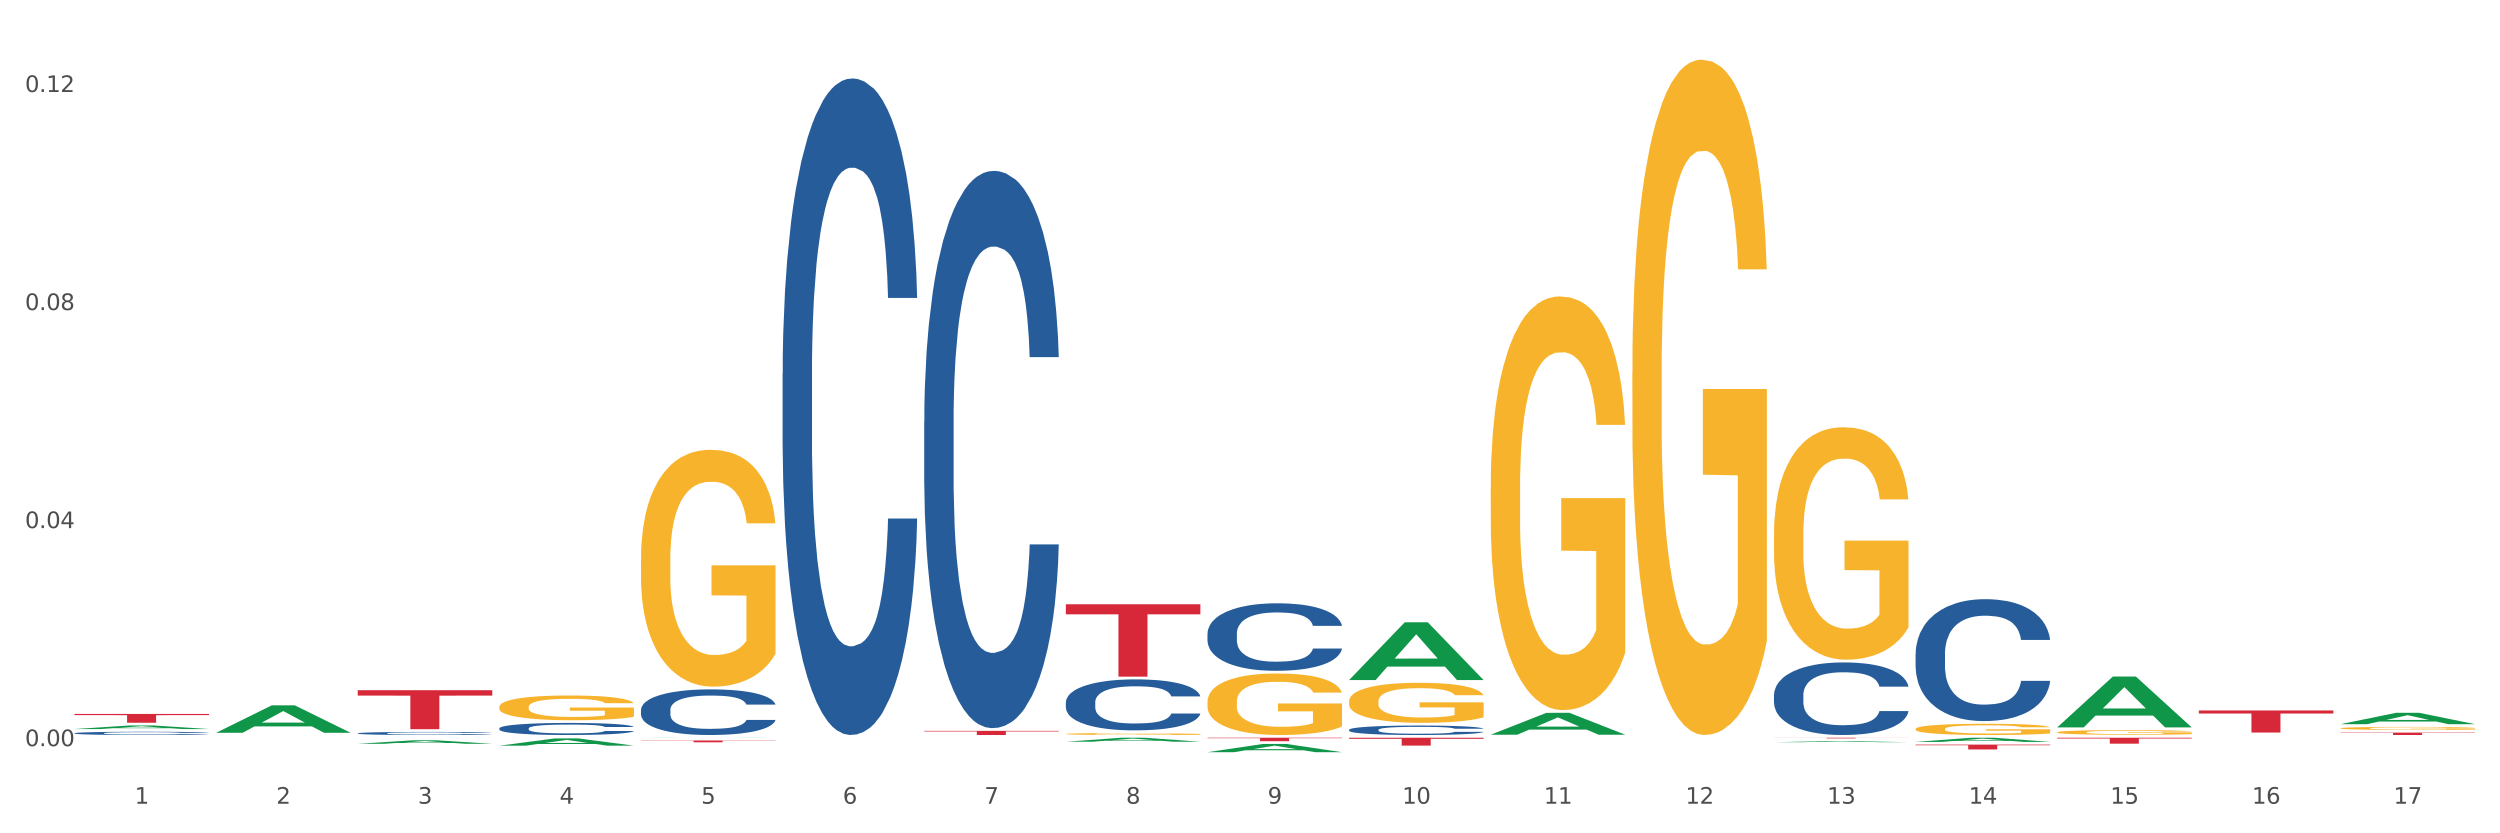 <?xml version="1.0" encoding="utf-8" standalone="no"?>
<!DOCTYPE svg PUBLIC "-//W3C//DTD SVG 1.1//EN"
  "http://www.w3.org/Graphics/SVG/1.1/DTD/svg11.dtd">
<svg xmlns:xlink="http://www.w3.org/1999/xlink" width="1080pt" height="360pt" viewBox="0 0 1080 360" xmlns="http://www.w3.org/2000/svg" version="1.1">
 <rect x="0" y="0" width="1080" height="360" fill="#333333" stroke="none"/>
 <defs>
  <style type="text/css">*{stroke-linejoin: round; stroke-linecap: butt}</style>
 </defs>
 <g id="figure_1">
  <g id="patch_1">
   <path d="M 0 360 
L 1080 360 
L 1080 0 
L 0 0 
z
" style="fill: #ffffff; stroke: #ffffff; stroke-linejoin: miter"/>
  </g>
  <g id="axes_1">
   <g id="matplotlib.axis_1">
    <g id="xtick_1">
     <g id="text_1">
      <!-- 1 -->
      <g style="fill: #4d4d4d" transform="translate(58.182 347.204) scale(0.096 -0.096)">
       <defs>
        <path id="DejaVuSans-31" d="M 794 531 
L 1825 531 
L 1825 4091 
L 703 3866 
L 703 4441 
L 1819 4666 
L 2450 4666 
L 2450 531 
L 3481 531 
L 3481 0 
L 794 0 
L 794 531 
z
" transform="scale(0.016)"/>
       </defs>
       <use xlink:href="#DejaVuSans-31"/>
      </g>
     </g>
    </g>
    <g id="xtick_2">
     <g id="text_2">
      <!-- 2 -->
      <g style="fill: #4d4d4d" transform="translate(119.364 347.204) scale(0.096 -0.096)">
       <defs>
        <path id="DejaVuSans-32" d="M 1228 531 
L 3431 531 
L 3431 0 
L 469 0 
L 469 531 
Q 828 903 1448 1529 
Q 2069 2156 2228 2338 
Q 2531 2678 2651 2914 
Q 2772 3150 2772 3378 
Q 2772 3750 2511 3984 
Q 2250 4219 1831 4219 
Q 1534 4219 1204 4116 
Q 875 4013 500 3803 
L 500 4441 
Q 881 4594 1212 4672 
Q 1544 4750 1819 4750 
Q 2544 4750 2975 4387 
Q 3406 4025 3406 3419 
Q 3406 3131 3298 2873 
Q 3191 2616 2906 2266 
Q 2828 2175 2409 1742 
Q 1991 1309 1228 531 
z
" transform="scale(0.016)"/>
       </defs>
       <use xlink:href="#DejaVuSans-32"/>
      </g>
     </g>
    </g>
    <g id="xtick_3">
     <g id="text_3">
      <!-- 3 -->
      <g style="fill: #4d4d4d" transform="translate(180.545 347.204) scale(0.096 -0.096)">
       <defs>
        <path id="DejaVuSans-33" d="M 2597 2516 
Q 3050 2419 3304 2112 
Q 3559 1806 3559 1356 
Q 3559 666 3084 287 
Q 2609 -91 1734 -91 
Q 1441 -91 1130 -33 
Q 819 25 488 141 
L 488 750 
Q 750 597 1062 519 
Q 1375 441 1716 441 
Q 2309 441 2620 675 
Q 2931 909 2931 1356 
Q 2931 1769 2642 2001 
Q 2353 2234 1838 2234 
L 1294 2234 
L 1294 2753 
L 1863 2753 
Q 2328 2753 2575 2939 
Q 2822 3125 2822 3475 
Q 2822 3834 2567 4026 
Q 2313 4219 1838 4219 
Q 1578 4219 1281 4162 
Q 984 4106 628 3988 
L 628 4550 
Q 988 4650 1302 4700 
Q 1616 4750 1894 4750 
Q 2613 4750 3031 4423 
Q 3450 4097 3450 3541 
Q 3450 3153 3228 2886 
Q 3006 2619 2597 2516 
z
" transform="scale(0.016)"/>
       </defs>
       <use xlink:href="#DejaVuSans-33"/>
      </g>
     </g>
    </g>
    <g id="xtick_4">
     <g id="text_4">
      <!-- 4 -->
      <g style="fill: #4d4d4d" transform="translate(241.726 347.204) scale(0.096 -0.096)">
       <defs>
        <path id="DejaVuSans-34" d="M 2419 4116 
L 825 1625 
L 2419 1625 
L 2419 4116 
z
M 2253 4666 
L 3047 4666 
L 3047 1625 
L 3713 1625 
L 3713 1100 
L 3047 1100 
L 3047 0 
L 2419 0 
L 2419 1100 
L 313 1100 
L 313 1709 
L 2253 4666 
z
" transform="scale(0.016)"/>
       </defs>
       <use xlink:href="#DejaVuSans-34"/>
      </g>
     </g>
    </g>
    <g id="xtick_5">
     <g id="text_5">
      <!-- 5 -->
      <g style="fill: #4d4d4d" transform="translate(302.908 347.204) scale(0.096 -0.096)">
       <defs>
        <path id="DejaVuSans-35" d="M 691 4666 
L 3169 4666 
L 3169 4134 
L 1269 4134 
L 1269 2991 
Q 1406 3038 1543 3061 
Q 1681 3084 1819 3084 
Q 2600 3084 3056 2656 
Q 3513 2228 3513 1497 
Q 3513 744 3044 326 
Q 2575 -91 1722 -91 
Q 1428 -91 1123 -41 
Q 819 9 494 109 
L 494 744 
Q 775 591 1075 516 
Q 1375 441 1709 441 
Q 2250 441 2565 725 
Q 2881 1009 2881 1497 
Q 2881 1984 2565 2268 
Q 2250 2553 1709 2553 
Q 1456 2553 1204 2497 
Q 953 2441 691 2322 
L 691 4666 
z
" transform="scale(0.016)"/>
       </defs>
       <use xlink:href="#DejaVuSans-35"/>
      </g>
     </g>
    </g>
    <g id="xtick_6">
     <g id="text_6">
      <!-- 6 -->
      <g style="fill: #4d4d4d" transform="translate(364.089 347.204) scale(0.096 -0.096)">
       <defs>
        <path id="DejaVuSans-36" d="M 2113 2584 
Q 1688 2584 1439 2293 
Q 1191 2003 1191 1497 
Q 1191 994 1439 701 
Q 1688 409 2113 409 
Q 2538 409 2786 701 
Q 3034 994 3034 1497 
Q 3034 2003 2786 2293 
Q 2538 2584 2113 2584 
z
M 3366 4563 
L 3366 3988 
Q 3128 4100 2886 4159 
Q 2644 4219 2406 4219 
Q 1781 4219 1451 3797 
Q 1122 3375 1075 2522 
Q 1259 2794 1537 2939 
Q 1816 3084 2150 3084 
Q 2853 3084 3261 2657 
Q 3669 2231 3669 1497 
Q 3669 778 3244 343 
Q 2819 -91 2113 -91 
Q 1303 -91 875 529 
Q 447 1150 447 2328 
Q 447 3434 972 4092 
Q 1497 4750 2381 4750 
Q 2619 4750 2861 4703 
Q 3103 4656 3366 4563 
z
" transform="scale(0.016)"/>
       </defs>
       <use xlink:href="#DejaVuSans-36"/>
      </g>
     </g>
    </g>
    <g id="xtick_7">
     <g id="text_7">
      <!-- 7 -->
      <g style="fill: #4d4d4d" transform="translate(425.271 347.204) scale(0.096 -0.096)">
       <defs>
        <path id="DejaVuSans-37" d="M 525 4666 
L 3525 4666 
L 3525 4397 
L 1831 0 
L 1172 0 
L 2766 4134 
L 525 4134 
L 525 4666 
z
" transform="scale(0.016)"/>
       </defs>
       <use xlink:href="#DejaVuSans-37"/>
      </g>
     </g>
    </g>
    <g id="xtick_8">
     <g id="text_8">
      <!-- 8 -->
      <g style="fill: #4d4d4d" transform="translate(486.452 347.204) scale(0.096 -0.096)">
       <defs>
        <path id="DejaVuSans-38" d="M 2034 2216 
Q 1584 2216 1326 1975 
Q 1069 1734 1069 1313 
Q 1069 891 1326 650 
Q 1584 409 2034 409 
Q 2484 409 2743 651 
Q 3003 894 3003 1313 
Q 3003 1734 2745 1975 
Q 2488 2216 2034 2216 
z
M 1403 2484 
Q 997 2584 770 2862 
Q 544 3141 544 3541 
Q 544 4100 942 4425 
Q 1341 4750 2034 4750 
Q 2731 4750 3128 4425 
Q 3525 4100 3525 3541 
Q 3525 3141 3298 2862 
Q 3072 2584 2669 2484 
Q 3125 2378 3379 2068 
Q 3634 1759 3634 1313 
Q 3634 634 3220 271 
Q 2806 -91 2034 -91 
Q 1263 -91 848 271 
Q 434 634 434 1313 
Q 434 1759 690 2068 
Q 947 2378 1403 2484 
z
M 1172 3481 
Q 1172 3119 1398 2916 
Q 1625 2713 2034 2713 
Q 2441 2713 2670 2916 
Q 2900 3119 2900 3481 
Q 2900 3844 2670 4047 
Q 2441 4250 2034 4250 
Q 1625 4250 1398 4047 
Q 1172 3844 1172 3481 
z
" transform="scale(0.016)"/>
       </defs>
       <use xlink:href="#DejaVuSans-38"/>
      </g>
     </g>
    </g>
    <g id="xtick_9">
     <g id="text_9">
      <!-- 9 -->
      <g style="fill: #4d4d4d" transform="translate(547.634 347.204) scale(0.096 -0.096)">
       <defs>
        <path id="DejaVuSans-39" d="M 703 97 
L 703 672 
Q 941 559 1184 500 
Q 1428 441 1663 441 
Q 2288 441 2617 861 
Q 2947 1281 2994 2138 
Q 2813 1869 2534 1725 
Q 2256 1581 1919 1581 
Q 1219 1581 811 2004 
Q 403 2428 403 3163 
Q 403 3881 828 4315 
Q 1253 4750 1959 4750 
Q 2769 4750 3195 4129 
Q 3622 3509 3622 2328 
Q 3622 1225 3098 567 
Q 2575 -91 1691 -91 
Q 1453 -91 1209 -44 
Q 966 3 703 97 
z
M 1959 2075 
Q 2384 2075 2632 2365 
Q 2881 2656 2881 3163 
Q 2881 3666 2632 3958 
Q 2384 4250 1959 4250 
Q 1534 4250 1286 3958 
Q 1038 3666 1038 3163 
Q 1038 2656 1286 2365 
Q 1534 2075 1959 2075 
z
" transform="scale(0.016)"/>
       </defs>
       <use xlink:href="#DejaVuSans-39"/>
      </g>
     </g>
    </g>
    <g id="xtick_10">
     <g id="text_10">
      <!-- 10 -->
      <g style="fill: #4d4d4d" transform="translate(605.761 347.204) scale(0.096 -0.096)">
       <defs>
        <path id="DejaVuSans-30" d="M 2034 4250 
Q 1547 4250 1301 3770 
Q 1056 3291 1056 2328 
Q 1056 1369 1301 889 
Q 1547 409 2034 409 
Q 2525 409 2770 889 
Q 3016 1369 3016 2328 
Q 3016 3291 2770 3770 
Q 2525 4250 2034 4250 
z
M 2034 4750 
Q 2819 4750 3233 4129 
Q 3647 3509 3647 2328 
Q 3647 1150 3233 529 
Q 2819 -91 2034 -91 
Q 1250 -91 836 529 
Q 422 1150 422 2328 
Q 422 3509 836 4129 
Q 1250 4750 2034 4750 
z
" transform="scale(0.016)"/>
       </defs>
       <use xlink:href="#DejaVuSans-31"/>
       <use xlink:href="#DejaVuSans-30" transform="translate(63.623 0)"/>
      </g>
     </g>
    </g>
    <g id="xtick_11">
     <g id="text_11">
      <!-- 11 -->
      <g style="fill: #4d4d4d" transform="translate(666.942 347.204) scale(0.096 -0.096)">
       <use xlink:href="#DejaVuSans-31"/>
       <use xlink:href="#DejaVuSans-31" transform="translate(63.623 0)"/>
      </g>
     </g>
    </g>
    <g id="xtick_12">
     <g id="text_12">
      <!-- 12 -->
      <g style="fill: #4d4d4d" transform="translate(728.124 347.204) scale(0.096 -0.096)">
       <use xlink:href="#DejaVuSans-31"/>
       <use xlink:href="#DejaVuSans-32" transform="translate(63.623 0)"/>
      </g>
     </g>
    </g>
    <g id="xtick_13">
     <g id="text_13">
      <!-- 13 -->
      <g style="fill: #4d4d4d" transform="translate(789.305 347.204) scale(0.096 -0.096)">
       <use xlink:href="#DejaVuSans-31"/>
       <use xlink:href="#DejaVuSans-33" transform="translate(63.623 0)"/>
      </g>
     </g>
    </g>
    <g id="xtick_14">
     <g id="text_14">
      <!-- 14 -->
      <g style="fill: #4d4d4d" transform="translate(850.487 347.204) scale(0.096 -0.096)">
       <use xlink:href="#DejaVuSans-31"/>
       <use xlink:href="#DejaVuSans-34" transform="translate(63.623 0)"/>
      </g>
     </g>
    </g>
    <g id="xtick_15">
     <g id="text_15">
      <!-- 15 -->
      <g style="fill: #4d4d4d" transform="translate(911.668 347.204) scale(0.096 -0.096)">
       <use xlink:href="#DejaVuSans-31"/>
       <use xlink:href="#DejaVuSans-35" transform="translate(63.623 0)"/>
      </g>
     </g>
    </g>
    <g id="xtick_16">
     <g id="text_16">
      <!-- 16 -->
      <g style="fill: #4d4d4d" transform="translate(972.849 347.204) scale(0.096 -0.096)">
       <use xlink:href="#DejaVuSans-31"/>
       <use xlink:href="#DejaVuSans-36" transform="translate(63.623 0)"/>
      </g>
     </g>
    </g>
    <g id="xtick_17">
     <g id="text_17">
      <!-- 17 -->
      <g style="fill: #4d4d4d" transform="translate(1034.031 347.204) scale(0.096 -0.096)">
       <use xlink:href="#DejaVuSans-31"/>
       <use xlink:href="#DejaVuSans-37" transform="translate(63.623 0)"/>
      </g>
     </g>
    </g>
    <g id="xtick_18"/>
    <g id="xtick_19"/>
    <g id="xtick_20"/>
    <g id="xtick_21"/>
    <g id="xtick_22"/>
    <g id="xtick_23"/>
    <g id="xtick_24"/>
    <g id="xtick_25"/>
    <g id="xtick_26"/>
    <g id="xtick_27"/>
    <g id="xtick_28"/>
    <g id="xtick_29"/>
    <g id="xtick_30"/>
    <g id="xtick_31"/>
    <g id="xtick_32"/>
    <g id="xtick_33"/>
   </g>
   <g id="matplotlib.axis_2">
    <g id="ytick_1">
     <g id="text_18">
      <!-- 0.00 -->
      <g style="fill: #4d4d4d" transform="translate(10.8 322.341) scale(0.096 -0.096)">
       <defs>
        <path id="DejaVuSans-2e" d="M 684 794 
L 1344 794 
L 1344 0 
L 684 0 
L 684 794 
z
" transform="scale(0.016)"/>
       </defs>
       <use xlink:href="#DejaVuSans-30"/>
       <use xlink:href="#DejaVuSans-2e" transform="translate(63.623 0)"/>
       <use xlink:href="#DejaVuSans-30" transform="translate(95.41 0)"/>
       <use xlink:href="#DejaVuSans-30" transform="translate(159.033 0)"/>
      </g>
     </g>
    </g>
    <g id="ytick_2">
     <g id="text_19">
      <!-- 0.04 -->
      <g style="fill: #4d4d4d" transform="translate(10.8 228.143) scale(0.096 -0.096)">
       <use xlink:href="#DejaVuSans-30"/>
       <use xlink:href="#DejaVuSans-2e" transform="translate(63.623 0)"/>
       <use xlink:href="#DejaVuSans-30" transform="translate(95.41 0)"/>
       <use xlink:href="#DejaVuSans-34" transform="translate(159.033 0)"/>
      </g>
     </g>
    </g>
    <g id="ytick_3">
     <g id="text_20">
      <!-- 0.08 -->
      <g style="fill: #4d4d4d" transform="translate(10.8 133.946) scale(0.096 -0.096)">
       <use xlink:href="#DejaVuSans-30"/>
       <use xlink:href="#DejaVuSans-2e" transform="translate(63.623 0)"/>
       <use xlink:href="#DejaVuSans-30" transform="translate(95.41 0)"/>
       <use xlink:href="#DejaVuSans-38" transform="translate(159.033 0)"/>
      </g>
     </g>
    </g>
    <g id="ytick_4">
     <g id="text_21">
      <!-- 0.12 -->
      <g style="fill: #4d4d4d" transform="translate(10.8 39.748) scale(0.096 -0.096)">
       <use xlink:href="#DejaVuSans-30"/>
       <use xlink:href="#DejaVuSans-2e" transform="translate(63.623 0)"/>
       <use xlink:href="#DejaVuSans-31" transform="translate(95.41 0)"/>
       <use xlink:href="#DejaVuSans-32" transform="translate(159.033 0)"/>
      </g>
     </g>
    </g>
    <g id="ytick_5"/>
    <g id="ytick_6"/>
    <g id="ytick_7"/>
   </g>
   <g id="PolyCollection_1">
    <path d="M 32.175 314.943 
L 32.235 314.941 
L 56.203 313.39 
L 66.15 313.388 
L 90.297 314.946 
L 78.793 314.946 
L 73.58 314.583 
L 48.833 314.583 
L 48.653 314.589 
L 43.62 314.946 
L 32.175 314.946 
L 32.175 314.943 
L 51.949 314.367 
L 70.464 314.365 
L 61.296 313.72 
L 61.176 313.717 
L 61.056 313.722 
L 51.889 314.365 
L 51.949 314.367 
L 32.175 314.943 
z
" clip-path="url(#p7e54e17476)" style="fill: #109648"/>
    <path d="M 460.445 317.074 
L 460.514 317.074 
L 460.514 317.046 
L 460.651 317.023 
L 461.337 316.966 
L 462.366 316.919 
L 463.121 316.893 
L 463.876 316.873 
L 464.768 316.852 
L 465.866 316.831 
L 467.856 316.8 
L 469.091 316.784 
L 470.601 316.767 
L 473.346 316.743 
L 475.336 316.729 
L 477.394 316.718 
L 480.757 316.704 
L 482.953 316.698 
L 485.286 316.694 
L 488.099 316.691 
L 490.227 316.69 
L 494.893 316.692 
L 498.873 316.699 
L 500.794 316.704 
L 503.265 316.713 
L 504.568 316.719 
L 506.696 316.732 
L 508.892 316.748 
L 510.401 316.761 
L 512.666 316.787 
L 514.381 316.813 
L 515.96 316.845 
L 516.783 316.867 
L 517.401 316.887 
L 517.95 316.911 
L 518.499 316.948 
L 506.147 316.948 
L 505.666 316.922 
L 504.912 316.897 
L 503.814 316.872 
L 502.853 316.857 
L 501.206 316.838 
L 499.696 316.826 
L 498.118 316.817 
L 496.197 316.809 
L 494.687 316.805 
L 492.56 316.802 
L 488.374 316.803 
L 485.56 316.809 
L 483.639 316.817 
L 482.404 316.824 
L 481.306 316.831 
L 480.071 316.842 
L 478.63 316.858 
L 477.6 316.872 
L 476.571 316.89 
L 475.747 316.909 
L 474.993 316.93 
L 474.375 316.953 
L 473.895 316.976 
L 473.483 317.005 
L 473.14 317.053 
L 473.14 317.157 
L 473.277 317.181 
L 473.62 317.212 
L 474.032 317.236 
L 474.718 317.264 
L 475.336 317.283 
L 476.502 317.31 
L 477.806 317.333 
L 478.835 317.347 
L 479.865 317.36 
L 481.649 317.376 
L 483.639 317.39 
L 485.354 317.398 
L 487.688 317.406 
L 489.266 317.409 
L 490.638 317.41 
L 494.001 317.41 
L 496.403 317.408 
L 499.079 317.403 
L 501.137 317.396 
L 502.853 317.388 
L 504.774 317.374 
L 506.01 317.361 
L 506.01 317.202 
L 490.913 317.201 
L 490.913 317.096 
L 518.567 317.096 
L 518.567 317.406 
L 517.401 317.422 
L 516.097 317.436 
L 514.724 317.449 
L 512.666 317.465 
L 510.195 317.48 
L 508 317.491 
L 505.666 317.5 
L 502.922 317.509 
L 499.353 317.516 
L 497.157 317.519 
L 494.413 317.521 
L 491.187 317.522 
L 488.374 317.521 
L 485.629 317.517 
L 482.747 317.51 
L 479.933 317.5 
L 477.806 317.49 
L 475.679 317.478 
L 473.414 317.462 
L 471.63 317.447 
L 470.258 317.433 
L 468.748 317.416 
L 467.101 317.393 
L 465.866 317.372 
L 464.768 317.351 
L 463.601 317.324 
L 462.778 317.3 
L 461.955 317.271 
L 461.474 317.249 
L 460.925 317.214 
L 460.514 317.166 
L 460.445 317.074 
z
" clip-path="url(#p7e54e17476)" style="fill: #f7b32b"/>
    <path d="M 582.808 302.961 
L 582.876 302.946 
L 582.876 302.377 
L 583.014 301.887 
L 583.7 300.702 
L 584.729 299.723 
L 585.484 299.201 
L 586.239 298.775 
L 587.131 298.348 
L 588.229 297.906 
L 590.219 297.258 
L 591.454 296.926 
L 592.964 296.579 
L 595.709 296.073 
L 597.699 295.789 
L 599.757 295.552 
L 603.12 295.268 
L 605.316 295.141 
L 607.649 295.046 
L 610.462 294.983 
L 612.589 294.967 
L 617.256 295.015 
L 621.236 295.157 
L 623.157 295.268 
L 625.628 295.457 
L 626.931 295.584 
L 629.059 295.836 
L 631.254 296.168 
L 632.764 296.452 
L 635.029 296.99 
L 636.744 297.527 
L 638.322 298.19 
L 639.146 298.648 
L 639.764 299.075 
L 640.312 299.565 
L 640.861 300.339 
L 628.51 300.339 
L 628.029 299.786 
L 627.274 299.265 
L 626.176 298.759 
L 625.216 298.443 
L 623.569 298.048 
L 622.059 297.795 
L 620.481 297.606 
L 618.56 297.448 
L 617.05 297.369 
L 614.923 297.306 
L 610.737 297.321 
L 607.923 297.448 
L 606.002 297.606 
L 604.767 297.748 
L 603.669 297.906 
L 602.433 298.127 
L 600.992 298.459 
L 599.963 298.759 
L 598.934 299.138 
L 598.11 299.517 
L 597.355 299.96 
L 596.738 300.434 
L 596.258 300.923 
L 595.846 301.524 
L 595.503 302.519 
L 595.503 304.683 
L 595.64 305.173 
L 595.983 305.821 
L 596.395 306.311 
L 597.081 306.895 
L 597.699 307.29 
L 598.865 307.859 
L 600.169 308.333 
L 601.198 308.633 
L 602.228 308.886 
L 604.012 309.233 
L 606.002 309.518 
L 607.717 309.691 
L 610.05 309.849 
L 611.629 309.912 
L 613.001 309.944 
L 616.364 309.944 
L 618.765 309.897 
L 621.442 309.786 
L 623.5 309.644 
L 625.216 309.47 
L 627.137 309.186 
L 628.372 308.917 
L 628.372 305.615 
L 613.276 305.6 
L 613.276 303.404 
L 640.93 303.404 
L 640.93 309.849 
L 639.764 310.181 
L 638.46 310.481 
L 637.087 310.75 
L 635.029 311.082 
L 632.558 311.398 
L 630.362 311.619 
L 628.029 311.808 
L 625.284 311.982 
L 621.716 312.14 
L 619.52 312.203 
L 616.775 312.251 
L 613.55 312.266 
L 610.737 312.235 
L 607.992 312.156 
L 605.11 312.014 
L 602.296 311.808 
L 600.169 311.603 
L 598.042 311.35 
L 595.777 311.018 
L 593.993 310.702 
L 592.621 310.418 
L 591.111 310.055 
L 589.464 309.581 
L 588.229 309.154 
L 587.131 308.712 
L 585.964 308.143 
L 585.141 307.653 
L 584.317 307.037 
L 583.837 306.579 
L 583.288 305.868 
L 582.876 304.873 
L 582.808 302.961 
z
" clip-path="url(#p7e54e17476)" style="fill: #f7b32b"/>
    <path d="M 521.626 303.232 
L 521.695 303.208 
L 521.695 302.334 
L 521.832 301.582 
L 522.518 299.762 
L 523.548 298.258 
L 524.303 297.457 
L 525.057 296.802 
L 525.949 296.147 
L 527.047 295.468 
L 529.037 294.473 
L 530.273 293.964 
L 531.782 293.43 
L 534.527 292.654 
L 536.517 292.217 
L 538.576 291.853 
L 541.938 291.416 
L 544.134 291.222 
L 546.467 291.076 
L 549.281 290.979 
L 551.408 290.955 
L 556.074 291.028 
L 560.054 291.246 
L 561.976 291.416 
L 564.446 291.707 
L 565.75 291.901 
L 567.877 292.29 
L 570.073 292.799 
L 571.583 293.236 
L 573.847 294.061 
L 575.563 294.886 
L 577.141 295.905 
L 577.965 296.608 
L 578.582 297.263 
L 579.131 298.015 
L 579.68 299.204 
L 567.328 299.204 
L 566.848 298.355 
L 566.093 297.554 
L 564.995 296.778 
L 564.034 296.293 
L 562.387 295.686 
L 560.878 295.298 
L 559.299 295.007 
L 557.378 294.764 
L 555.868 294.643 
L 553.741 294.546 
L 549.555 294.57 
L 546.742 294.764 
L 544.82 295.007 
L 543.585 295.225 
L 542.487 295.468 
L 541.252 295.808 
L 539.811 296.317 
L 538.782 296.778 
L 537.752 297.36 
L 536.929 297.943 
L 536.174 298.622 
L 535.556 299.35 
L 535.076 300.102 
L 534.664 301.024 
L 534.321 302.552 
L 534.321 305.876 
L 534.459 306.629 
L 534.802 307.623 
L 535.213 308.375 
L 535.9 309.273 
L 536.517 309.88 
L 537.684 310.753 
L 538.988 311.481 
L 540.017 311.942 
L 541.046 312.33 
L 542.83 312.864 
L 544.82 313.301 
L 546.536 313.567 
L 548.869 313.81 
L 550.447 313.907 
L 551.82 313.956 
L 555.182 313.956 
L 557.584 313.883 
L 560.26 313.713 
L 562.319 313.495 
L 564.034 313.228 
L 565.956 312.791 
L 567.191 312.379 
L 567.191 307.308 
L 552.094 307.284 
L 552.094 303.911 
L 579.749 303.911 
L 579.749 313.81 
L 578.582 314.32 
L 577.278 314.781 
L 575.906 315.193 
L 573.847 315.703 
L 571.377 316.188 
L 569.181 316.527 
L 566.848 316.819 
L 564.103 317.085 
L 560.535 317.328 
L 558.339 317.425 
L 555.594 317.498 
L 552.369 317.522 
L 549.555 317.474 
L 546.81 317.352 
L 543.928 317.134 
L 541.115 316.819 
L 538.988 316.503 
L 536.86 316.115 
L 534.596 315.605 
L 532.812 315.12 
L 531.439 314.684 
L 529.93 314.126 
L 528.283 313.398 
L 527.047 312.743 
L 525.949 312.063 
L 524.783 311.19 
L 523.959 310.438 
L 523.136 309.491 
L 522.656 308.788 
L 522.107 307.696 
L 521.695 306.168 
L 521.626 303.232 
z
" clip-path="url(#p7e54e17476)" style="fill: #f7b32b"/>
    <path d="M 643.989 210.63 
L 644.058 210.466 
L 644.058 204.591 
L 644.195 199.531 
L 644.881 187.289 
L 645.911 177.17 
L 646.665 171.784 
L 647.42 167.377 
L 648.312 162.97 
L 649.41 158.4 
L 651.4 151.708 
L 652.635 148.28 
L 654.145 144.689 
L 656.89 139.466 
L 658.88 136.528 
L 660.939 134.08 
L 664.301 131.142 
L 666.497 129.837 
L 668.83 128.857 
L 671.644 128.204 
L 673.771 128.041 
L 678.437 128.531 
L 682.417 130 
L 684.339 131.142 
L 686.809 133.101 
L 688.113 134.407 
L 690.24 137.018 
L 692.436 140.446 
L 693.946 143.384 
L 696.21 148.933 
L 697.926 154.482 
L 699.504 161.338 
L 700.327 166.071 
L 700.945 170.478 
L 701.494 175.538 
L 702.043 183.535 
L 689.691 183.535 
L 689.211 177.823 
L 688.456 172.437 
L 687.358 167.214 
L 686.397 163.949 
L 684.75 159.869 
L 683.241 157.257 
L 681.662 155.299 
L 679.741 153.666 
L 678.231 152.85 
L 676.104 152.197 
L 671.918 152.361 
L 669.105 153.666 
L 667.183 155.299 
L 665.948 156.768 
L 664.85 158.4 
L 663.615 160.685 
L 662.174 164.112 
L 661.145 167.214 
L 660.115 171.131 
L 659.292 175.048 
L 658.537 179.618 
L 657.919 184.515 
L 657.439 189.574 
L 657.027 195.777 
L 656.684 206.06 
L 656.684 228.42 
L 656.821 233.48 
L 657.164 240.172 
L 657.576 245.232 
L 658.262 251.271 
L 658.88 255.351 
L 660.047 261.227 
L 661.35 266.124 
L 662.38 269.225 
L 663.409 271.837 
L 665.193 275.427 
L 667.183 278.365 
L 668.899 280.161 
L 671.232 281.793 
L 672.81 282.446 
L 674.183 282.772 
L 677.545 282.772 
L 679.947 282.283 
L 682.623 281.14 
L 684.682 279.671 
L 686.397 277.876 
L 688.319 274.938 
L 689.554 272.163 
L 689.554 238.05 
L 674.457 237.887 
L 674.457 215.2 
L 702.112 215.2 
L 702.112 281.793 
L 700.945 285.22 
L 699.641 288.322 
L 698.269 291.096 
L 696.21 294.524 
L 693.74 297.788 
L 691.544 300.073 
L 689.211 302.032 
L 686.466 303.827 
L 682.898 305.46 
L 680.702 306.112 
L 677.957 306.602 
L 674.732 306.765 
L 671.918 306.439 
L 669.173 305.623 
L 666.291 304.154 
L 663.478 302.032 
L 661.35 299.91 
L 659.223 297.299 
L 656.959 293.871 
L 655.174 290.607 
L 653.802 287.669 
L 652.292 283.915 
L 650.645 279.018 
L 649.41 274.611 
L 648.312 270.041 
L 647.146 264.165 
L 646.322 259.106 
L 645.499 252.74 
L 645.018 248.007 
L 644.47 240.662 
L 644.058 230.379 
L 643.989 210.63 
z
" clip-path="url(#p7e54e17476)" style="fill: #f7b32b"/>
    <path d="M 460.445 261.03 
L 518.567 261.03 
L 518.567 265.378 
L 495.704 265.407 
L 495.704 292.32 
L 483.17 292.32 
L 483.17 265.407 
L 460.445 265.378 
L 460.445 261.059 
L 460.445 261.03 
z
" clip-path="url(#p7e54e17476)" style="fill: #d62839"/>
    <path d="M 582.808 318.694 
L 640.93 318.694 
L 640.93 319.167 
L 618.067 319.17 
L 618.067 322.098 
L 605.533 322.098 
L 605.533 319.17 
L 582.808 319.167 
L 582.808 318.697 
L 582.808 318.694 
z
" clip-path="url(#p7e54e17476)" style="fill: #d62839"/>
    <path d="M 521.626 318.694 
L 579.749 318.694 
L 579.749 318.903 
L 556.885 318.904 
L 556.885 320.198 
L 544.352 320.198 
L 544.352 318.904 
L 521.626 318.903 
L 521.626 318.695 
L 521.626 318.694 
z
" clip-path="url(#p7e54e17476)" style="fill: #d62839"/>
    <path d="M 766.352 318.694 
L 824.474 318.694 
L 824.474 318.735 
L 801.611 318.736 
L 801.611 318.992 
L 789.078 318.992 
L 789.078 318.736 
L 766.352 318.735 
L 766.352 318.694 
L 766.352 318.694 
z
" clip-path="url(#p7e54e17476)" style="fill: #d62839"/>
    <path d="M 32.175 308.423 
L 90.297 308.423 
L 90.297 308.95 
L 67.434 308.953 
L 67.434 312.217 
L 54.901 312.217 
L 54.901 308.953 
L 32.175 308.95 
L 32.175 308.426 
L 32.175 308.423 
z
" clip-path="url(#p7e54e17476)" style="fill: #d62839"/>
    <path d="M 888.715 318.694 
L 946.837 318.694 
L 946.837 319.05 
L 923.974 319.052 
L 923.974 321.257 
L 911.44 321.257 
L 911.44 319.052 
L 888.715 319.05 
L 888.715 318.696 
L 888.715 318.694 
z
" clip-path="url(#p7e54e17476)" style="fill: #d62839"/>
    <path d="M 827.533 321.675 
L 885.656 321.675 
L 885.656 321.966 
L 862.792 321.968 
L 862.792 323.766 
L 850.259 323.766 
L 850.259 321.968 
L 827.533 321.966 
L 827.533 321.677 
L 827.533 321.675 
z
" clip-path="url(#p7e54e17476)" style="fill: #d62839"/>
    <path d="M 93.356 316.554 
L 93.416 316.543 
L 117.384 304.712 
L 127.331 304.701 
L 151.479 316.577 
L 139.974 316.577 
L 134.761 313.811 
L 110.014 313.811 
L 109.834 313.856 
L 104.801 316.577 
L 93.356 316.577 
L 93.356 316.554 
L 113.13 312.161 
L 131.645 312.15 
L 122.478 307.232 
L 122.358 307.21 
L 122.238 307.243 
L 113.07 312.15 
L 113.13 312.161 
L 93.356 316.554 
z
" clip-path="url(#p7e54e17476)" style="fill: #109648"/>
    <path d="M 399.263 315.738 
L 457.386 315.738 
L 457.386 315.986 
L 434.523 315.987 
L 434.523 317.522 
L 421.989 317.522 
L 421.989 315.987 
L 399.263 315.986 
L 399.263 315.739 
L 399.263 315.738 
z
" clip-path="url(#p7e54e17476)" style="fill: #d62839"/>
    <path d="M 276.901 319.891 
L 335.023 319.891 
L 335.023 320.001 
L 312.16 320.001 
L 312.16 320.678 
L 299.626 320.678 
L 299.626 320.001 
L 276.901 320.001 
L 276.901 319.892 
L 276.901 319.891 
z
" clip-path="url(#p7e54e17476)" style="fill: #d62839"/>
    <path d="M 154.538 298.16 
L 212.66 298.16 
L 212.66 300.503 
L 189.797 300.519 
L 189.797 315.022 
L 177.263 315.022 
L 177.263 300.519 
L 154.538 300.503 
L 154.538 298.176 
L 154.538 298.16 
z
" clip-path="url(#p7e54e17476)" style="fill: #d62839"/>
    <path d="M 949.896 306.91 
L 1008.019 306.91 
L 1008.019 308.235 
L 985.155 308.244 
L 985.155 316.442 
L 972.622 316.442 
L 972.622 308.244 
L 949.896 308.235 
L 949.896 306.919 
L 949.896 306.91 
z
" clip-path="url(#p7e54e17476)" style="fill: #d62839"/>
    <path d="M 1011.078 316.493 
L 1069.2 316.493 
L 1069.2 316.636 
L 1046.337 316.637 
L 1046.337 317.522 
L 1033.803 317.522 
L 1033.803 316.637 
L 1011.078 316.636 
L 1011.078 316.494 
L 1011.078 316.493 
z
" clip-path="url(#p7e54e17476)" style="fill: #d62839"/>
    <path d="M 215.719 322.124 
L 215.779 322.122 
L 239.747 318.985 
L 249.694 318.982 
L 273.842 322.13 
L 262.337 322.13 
L 257.124 321.397 
L 232.377 321.397 
L 232.197 321.409 
L 227.164 322.13 
L 215.719 322.13 
L 215.719 322.124 
L 235.493 320.96 
L 254.008 320.957 
L 244.84 319.653 
L 244.72 319.647 
L 244.601 319.656 
L 235.433 320.957 
L 235.493 320.96 
L 215.719 322.124 
z
" clip-path="url(#p7e54e17476)" style="fill: #109648"/>
    <path d="M 154.538 321.316 
L 154.598 321.315 
L 178.566 319.803 
L 188.512 319.802 
L 212.66 321.319 
L 201.156 321.319 
L 195.943 320.966 
L 171.196 320.966 
L 171.016 320.972 
L 165.983 321.319 
L 154.538 321.319 
L 154.538 321.316 
L 174.311 320.755 
L 192.827 320.754 
L 183.659 320.125 
L 183.539 320.123 
L 183.419 320.127 
L 174.251 320.754 
L 174.311 320.755 
L 154.538 321.316 
z
" clip-path="url(#p7e54e17476)" style="fill: #109648"/>
    <path d="M 705.171 160.58 
L 705.239 160.314 
L 705.239 150.722 
L 705.376 142.462 
L 706.063 122.479 
L 707.092 105.959 
L 707.847 97.166 
L 708.602 89.972 
L 709.494 82.778 
L 710.592 75.318 
L 712.582 64.394 
L 713.817 58.799 
L 715.327 52.937 
L 718.071 44.411 
L 720.061 39.615 
L 722.12 35.618 
L 725.483 30.822 
L 727.678 28.69 
L 730.012 27.092 
L 732.825 26.026 
L 734.952 25.759 
L 739.619 26.559 
L 743.599 28.957 
L 745.52 30.822 
L 747.99 34.019 
L 749.294 36.151 
L 751.421 40.414 
L 753.617 46.009 
L 755.127 50.805 
L 757.391 59.864 
L 759.107 68.923 
L 760.685 80.114 
L 761.509 87.841 
L 762.126 95.035 
L 762.675 103.295 
L 763.224 116.35 
L 750.872 116.35 
L 750.392 107.025 
L 749.637 98.232 
L 748.539 89.706 
L 747.579 84.377 
L 745.932 77.716 
L 744.422 73.453 
L 742.844 70.256 
L 740.922 67.591 
L 739.413 66.259 
L 737.285 65.193 
L 733.099 65.46 
L 730.286 67.591 
L 728.365 70.256 
L 727.129 72.654 
L 726.031 75.318 
L 724.796 79.048 
L 723.355 84.644 
L 722.326 89.706 
L 721.297 96.101 
L 720.473 102.495 
L 719.718 109.956 
L 719.101 117.949 
L 718.62 126.209 
L 718.209 136.334 
L 717.866 153.12 
L 717.866 189.622 
L 718.003 197.882 
L 718.346 208.806 
L 718.758 217.066 
L 719.444 226.925 
L 720.061 233.586 
L 721.228 243.178 
L 722.532 251.171 
L 723.561 256.233 
L 724.59 260.497 
L 726.375 266.358 
L 728.365 271.154 
L 730.08 274.085 
L 732.413 276.75 
L 733.992 277.815 
L 735.364 278.348 
L 738.726 278.348 
L 741.128 277.549 
L 743.804 275.684 
L 745.863 273.286 
L 747.579 270.355 
L 749.5 265.559 
L 750.735 261.029 
L 750.735 205.343 
L 735.638 205.076 
L 735.638 168.041 
L 763.293 168.041 
L 763.293 276.75 
L 762.126 282.345 
L 760.823 287.407 
L 759.45 291.937 
L 757.391 297.532 
L 754.921 302.861 
L 752.725 306.591 
L 750.392 309.789 
L 747.647 312.72 
L 744.079 315.384 
L 741.883 316.45 
L 739.138 317.249 
L 735.913 317.516 
L 733.099 316.983 
L 730.355 315.65 
L 727.473 313.252 
L 724.659 309.789 
L 722.532 306.325 
L 720.405 302.062 
L 718.14 296.466 
L 716.356 291.138 
L 714.983 286.342 
L 713.474 280.213 
L 711.827 272.22 
L 710.592 265.026 
L 709.494 257.566 
L 708.327 247.974 
L 707.504 239.714 
L 706.68 229.323 
L 706.2 221.596 
L 705.651 209.606 
L 705.239 192.82 
L 705.171 160.58 
z
" clip-path="url(#p7e54e17476)" style="fill: #f7b32b"/>
    <path d="M 766.352 230.974 
L 766.421 230.882 
L 766.421 227.58 
L 766.558 224.737 
L 767.244 217.858 
L 768.273 212.171 
L 769.028 209.144 
L 769.783 206.668 
L 770.675 204.191 
L 771.773 201.623 
L 773.763 197.863 
L 774.998 195.937 
L 776.508 193.919 
L 779.253 190.984 
L 781.243 189.333 
L 783.301 187.957 
L 786.664 186.306 
L 788.86 185.572 
L 791.193 185.022 
L 794.006 184.655 
L 796.134 184.563 
L 800.8 184.838 
L 804.78 185.664 
L 806.701 186.306 
L 809.172 187.406 
L 810.476 188.14 
L 812.603 189.608 
L 814.799 191.534 
L 816.308 193.185 
L 818.573 196.303 
L 820.288 199.422 
L 821.867 203.274 
L 822.69 205.934 
L 823.308 208.411 
L 823.857 211.254 
L 824.406 215.748 
L 812.054 215.748 
L 811.574 212.538 
L 810.819 209.511 
L 809.721 206.576 
L 808.76 204.742 
L 807.113 202.449 
L 805.603 200.981 
L 804.025 199.881 
L 802.104 198.963 
L 800.594 198.505 
L 798.467 198.138 
L 794.281 198.23 
L 791.467 198.963 
L 789.546 199.881 
L 788.311 200.706 
L 787.213 201.623 
L 785.978 202.907 
L 784.537 204.833 
L 783.507 206.576 
L 782.478 208.777 
L 781.655 210.979 
L 780.9 213.547 
L 780.282 216.299 
L 779.802 219.142 
L 779.39 222.627 
L 779.047 228.406 
L 779.047 240.972 
L 779.184 243.815 
L 779.527 247.576 
L 779.939 250.419 
L 780.625 253.813 
L 781.243 256.106 
L 782.409 259.408 
L 783.713 262.159 
L 784.743 263.902 
L 785.772 265.369 
L 787.556 267.387 
L 789.546 269.038 
L 791.262 270.047 
L 793.595 270.964 
L 795.173 271.331 
L 796.545 271.515 
L 799.908 271.515 
L 802.31 271.24 
L 804.986 270.598 
L 807.044 269.772 
L 808.76 268.763 
L 810.681 267.112 
L 811.917 265.553 
L 811.917 246.383 
L 796.82 246.291 
L 796.82 233.542 
L 824.474 233.542 
L 824.474 270.964 
L 823.308 272.891 
L 822.004 274.633 
L 820.632 276.192 
L 818.573 278.119 
L 816.103 279.953 
L 813.907 281.237 
L 811.574 282.338 
L 808.829 283.347 
L 805.26 284.264 
L 803.064 284.631 
L 800.32 284.906 
L 797.094 284.998 
L 794.281 284.814 
L 791.536 284.356 
L 788.654 283.53 
L 785.84 282.338 
L 783.713 281.145 
L 781.586 279.678 
L 779.321 277.752 
L 777.537 275.917 
L 776.165 274.266 
L 774.655 272.157 
L 773.008 269.405 
L 771.773 266.929 
L 770.675 264.36 
L 769.509 261.059 
L 768.685 258.215 
L 767.862 254.638 
L 767.381 251.978 
L 766.832 247.851 
L 766.421 242.072 
L 766.352 230.974 
z
" clip-path="url(#p7e54e17476)" style="fill: #f7b32b"/>
    <path d="M 888.715 316.346 
L 888.783 316.344 
L 888.783 316.278 
L 888.921 316.222 
L 889.607 316.085 
L 890.636 315.971 
L 891.391 315.911 
L 892.146 315.862 
L 893.038 315.812 
L 894.136 315.761 
L 896.126 315.686 
L 897.361 315.648 
L 898.871 315.608 
L 901.616 315.549 
L 903.606 315.516 
L 905.664 315.489 
L 909.027 315.456 
L 911.223 315.442 
L 913.556 315.431 
L 916.369 315.423 
L 918.497 315.421 
L 923.163 315.427 
L 927.143 315.443 
L 929.064 315.456 
L 931.535 315.478 
L 932.838 315.493 
L 934.966 315.522 
L 937.162 315.56 
L 938.671 315.593 
L 940.936 315.655 
L 942.651 315.717 
L 944.23 315.794 
L 945.053 315.847 
L 945.671 315.896 
L 946.22 315.953 
L 946.769 316.043 
L 934.417 316.043 
L 933.936 315.979 
L 933.182 315.918 
L 932.084 315.86 
L 931.123 315.823 
L 929.476 315.778 
L 927.966 315.748 
L 926.388 315.727 
L 924.467 315.708 
L 922.957 315.699 
L 920.83 315.692 
L 916.644 315.694 
L 913.83 315.708 
L 911.909 315.727 
L 910.674 315.743 
L 909.576 315.761 
L 908.341 315.787 
L 906.899 315.825 
L 905.87 315.86 
L 904.841 315.904 
L 904.017 315.948 
L 903.263 315.999 
L 902.645 316.054 
L 902.165 316.11 
L 901.753 316.18 
L 901.41 316.295 
L 901.41 316.545 
L 901.547 316.602 
L 901.89 316.677 
L 902.302 316.733 
L 902.988 316.801 
L 903.606 316.846 
L 904.772 316.912 
L 906.076 316.967 
L 907.105 317.002 
L 908.135 317.031 
L 909.919 317.071 
L 911.909 317.104 
L 913.624 317.124 
L 915.958 317.142 
L 917.536 317.15 
L 918.908 317.153 
L 922.271 317.153 
L 924.672 317.148 
L 927.349 317.135 
L 929.407 317.119 
L 931.123 317.099 
L 933.044 317.066 
L 934.279 317.035 
L 934.279 316.653 
L 919.183 316.651 
L 919.183 316.397 
L 946.837 316.397 
L 946.837 317.142 
L 945.671 317.181 
L 944.367 317.215 
L 942.994 317.247 
L 940.936 317.285 
L 938.465 317.321 
L 936.269 317.347 
L 933.936 317.369 
L 931.191 317.389 
L 927.623 317.407 
L 925.427 317.415 
L 922.682 317.42 
L 919.457 317.422 
L 916.644 317.418 
L 913.899 317.409 
L 911.017 317.393 
L 908.203 317.369 
L 906.076 317.345 
L 903.949 317.316 
L 901.684 317.278 
L 899.9 317.241 
L 898.528 317.208 
L 897.018 317.166 
L 895.371 317.111 
L 894.136 317.062 
L 893.038 317.011 
L 891.871 316.945 
L 891.048 316.888 
L 890.224 316.817 
L 889.744 316.764 
L 889.195 316.682 
L 888.783 316.567 
L 888.715 316.346 
z
" clip-path="url(#p7e54e17476)" style="fill: #f7b32b"/>
    <path d="M 827.533 314.917 
L 827.602 314.913 
L 827.602 314.753 
L 827.739 314.616 
L 828.425 314.285 
L 829.455 314.01 
L 830.21 313.864 
L 830.964 313.745 
L 831.857 313.626 
L 832.954 313.502 
L 834.945 313.32 
L 836.18 313.228 
L 837.689 313.13 
L 840.434 312.989 
L 842.424 312.909 
L 844.483 312.843 
L 847.845 312.763 
L 850.041 312.728 
L 852.374 312.701 
L 855.188 312.684 
L 857.315 312.679 
L 861.981 312.692 
L 865.961 312.732 
L 867.883 312.763 
L 870.353 312.816 
L 871.657 312.852 
L 873.784 312.922 
L 875.98 313.015 
L 877.49 313.095 
L 879.754 313.245 
L 881.47 313.396 
L 883.048 313.581 
L 883.872 313.71 
L 884.489 313.829 
L 885.038 313.966 
L 885.587 314.183 
L 873.235 314.183 
L 872.755 314.028 
L 872 313.882 
L 870.902 313.741 
L 869.941 313.652 
L 868.295 313.542 
L 866.785 313.471 
L 865.207 313.418 
L 863.285 313.374 
L 861.775 313.351 
L 859.648 313.334 
L 855.462 313.338 
L 852.649 313.374 
L 850.727 313.418 
L 849.492 313.458 
L 848.394 313.502 
L 847.159 313.564 
L 845.718 313.657 
L 844.689 313.741 
L 843.659 313.847 
L 842.836 313.953 
L 842.081 314.077 
L 841.464 314.209 
L 840.983 314.347 
L 840.571 314.515 
L 840.228 314.793 
L 840.228 315.399 
L 840.366 315.536 
L 840.709 315.718 
L 841.12 315.855 
L 841.807 316.018 
L 842.424 316.129 
L 843.591 316.288 
L 844.895 316.421 
L 845.924 316.505 
L 846.953 316.576 
L 848.737 316.673 
L 850.727 316.753 
L 852.443 316.801 
L 854.776 316.845 
L 856.354 316.863 
L 857.727 316.872 
L 861.089 316.872 
L 863.491 316.859 
L 866.167 316.828 
L 868.226 316.788 
L 869.941 316.739 
L 871.863 316.66 
L 873.098 316.585 
L 873.098 315.66 
L 858.001 315.656 
L 858.001 315.041 
L 885.656 315.041 
L 885.656 316.845 
L 884.489 316.938 
L 883.185 317.022 
L 881.813 317.098 
L 879.754 317.19 
L 877.284 317.279 
L 875.088 317.341 
L 872.755 317.394 
L 870.01 317.443 
L 866.442 317.487 
L 864.246 317.505 
L 861.501 317.518 
L 858.276 317.522 
L 855.462 317.513 
L 852.717 317.491 
L 849.835 317.451 
L 847.022 317.394 
L 844.895 317.336 
L 842.767 317.266 
L 840.503 317.173 
L 838.719 317.084 
L 837.346 317.005 
L 835.837 316.903 
L 834.19 316.77 
L 832.954 316.651 
L 831.857 316.527 
L 830.69 316.368 
L 829.867 316.231 
L 829.043 316.058 
L 828.563 315.93 
L 828.014 315.731 
L 827.602 315.452 
L 827.533 314.917 
z
" clip-path="url(#p7e54e17476)" style="fill: #f7b32b"/>
    <path d="M 276.901 318.72 
L 276.961 318.72 
L 300.929 318.694 
L 310.875 318.694 
L 335.023 318.72 
L 323.518 318.72 
L 318.305 318.714 
L 293.558 318.714 
L 293.379 318.714 
L 288.345 318.72 
L 276.901 318.72 
L 276.901 318.72 
L 296.674 318.71 
L 315.19 318.71 
L 306.022 318.699 
L 305.902 318.699 
L 305.782 318.699 
L 296.614 318.71 
L 296.674 318.71 
L 276.901 318.72 
z
" clip-path="url(#p7e54e17476)" style="fill: #109648"/>
    <path d="M 582.808 293.749 
L 582.868 293.725 
L 606.836 268.837 
L 616.782 268.813 
L 640.93 293.796 
L 629.425 293.796 
L 624.212 287.978 
L 599.465 287.978 
L 599.286 288.072 
L 594.252 293.796 
L 582.808 293.796 
L 582.808 293.749 
L 602.581 284.507 
L 621.097 284.483 
L 611.929 274.138 
L 611.809 274.091 
L 611.689 274.162 
L 602.521 284.483 
L 602.581 284.507 
L 582.808 293.749 
z
" clip-path="url(#p7e54e17476)" style="fill: #109648"/>
    <path d="M 521.626 324.943 
L 521.686 324.939 
L 545.654 321.373 
L 555.601 321.37 
L 579.749 324.95 
L 568.244 324.95 
L 563.031 324.116 
L 538.284 324.116 
L 538.104 324.129 
L 533.071 324.95 
L 521.626 324.95 
L 521.626 324.943 
L 541.4 323.618 
L 559.915 323.615 
L 550.747 322.133 
L 550.628 322.126 
L 550.508 322.136 
L 541.34 323.615 
L 541.4 323.618 
L 521.626 324.943 
z
" clip-path="url(#p7e54e17476)" style="fill: #109648"/>
    <path d="M 643.989 317.388 
L 644.049 317.379 
L 668.017 307.946 
L 677.964 307.937 
L 702.112 317.405 
L 690.607 317.405 
L 685.394 315.2 
L 660.647 315.2 
L 660.467 315.236 
L 655.434 317.405 
L 643.989 317.405 
L 643.989 317.388 
L 663.763 313.885 
L 682.278 313.876 
L 673.11 309.955 
L 672.99 309.937 
L 672.871 309.964 
L 663.703 313.876 
L 663.763 313.885 
L 643.989 317.388 
z
" clip-path="url(#p7e54e17476)" style="fill: #109648"/>
    <path d="M 766.352 320.635 
L 766.412 320.635 
L 790.38 320.164 
L 800.327 320.164 
L 824.474 320.636 
L 812.97 320.636 
L 807.757 320.526 
L 783.01 320.526 
L 782.83 320.528 
L 777.797 320.636 
L 766.352 320.636 
L 766.352 320.635 
L 786.126 320.46 
L 804.641 320.46 
L 795.473 320.264 
L 795.353 320.263 
L 795.233 320.265 
L 786.066 320.46 
L 786.126 320.46 
L 766.352 320.635 
z
" clip-path="url(#p7e54e17476)" style="fill: #109648"/>
    <path d="M 460.445 320.436 
L 460.505 320.434 
L 484.473 318.696 
L 494.42 318.694 
L 518.567 320.439 
L 507.063 320.439 
L 501.85 320.033 
L 477.103 320.033 
L 476.923 320.039 
L 471.89 320.439 
L 460.445 320.439 
L 460.445 320.436 
L 480.218 319.79 
L 498.734 319.788 
L 489.566 319.066 
L 489.446 319.063 
L 489.326 319.068 
L 480.159 319.788 
L 480.218 319.79 
L 460.445 320.436 
z
" clip-path="url(#p7e54e17476)" style="fill: #109648"/>
    <path d="M 1011.078 314.623 
L 1011.146 314.622 
L 1011.146 314.58 
L 1011.284 314.543 
L 1011.97 314.454 
L 1012.999 314.381 
L 1013.754 314.341 
L 1014.509 314.309 
L 1015.401 314.277 
L 1016.499 314.244 
L 1018.489 314.196 
L 1019.724 314.171 
L 1021.234 314.145 
L 1023.978 314.107 
L 1025.969 314.086 
L 1028.027 314.068 
L 1031.39 314.047 
L 1033.585 314.037 
L 1035.919 314.03 
L 1038.732 314.025 
L 1040.859 314.024 
L 1045.526 314.028 
L 1049.506 314.038 
L 1051.427 314.047 
L 1053.897 314.061 
L 1055.201 314.07 
L 1057.328 314.089 
L 1059.524 314.114 
L 1061.034 314.135 
L 1063.299 314.176 
L 1065.014 314.216 
L 1066.592 314.266 
L 1067.416 314.3 
L 1068.033 314.332 
L 1068.582 314.369 
L 1069.131 314.427 
L 1056.78 314.427 
L 1056.299 314.385 
L 1055.544 314.346 
L 1054.446 314.308 
L 1053.486 314.285 
L 1051.839 314.255 
L 1050.329 314.236 
L 1048.751 314.222 
L 1046.829 314.21 
L 1045.32 314.204 
L 1043.192 314.199 
L 1039.007 314.2 
L 1036.193 314.21 
L 1034.272 314.222 
L 1033.037 314.232 
L 1031.939 314.244 
L 1030.703 314.261 
L 1029.262 314.286 
L 1028.233 314.308 
L 1027.204 314.337 
L 1026.38 314.365 
L 1025.625 314.398 
L 1025.008 314.434 
L 1024.527 314.471 
L 1024.116 314.516 
L 1023.773 314.59 
L 1023.773 314.752 
L 1023.91 314.789 
L 1024.253 314.838 
L 1024.665 314.874 
L 1025.351 314.918 
L 1025.969 314.948 
L 1027.135 314.991 
L 1028.439 315.026 
L 1029.468 315.049 
L 1030.498 315.068 
L 1032.282 315.094 
L 1034.272 315.115 
L 1035.987 315.128 
L 1038.32 315.14 
L 1039.899 315.145 
L 1041.271 315.147 
L 1044.634 315.147 
L 1047.035 315.143 
L 1049.712 315.135 
L 1051.77 315.124 
L 1053.486 315.111 
L 1055.407 315.09 
L 1056.642 315.07 
L 1056.642 314.822 
L 1041.546 314.821 
L 1041.546 314.657 
L 1069.2 314.657 
L 1069.2 315.14 
L 1068.033 315.165 
L 1066.73 315.187 
L 1065.357 315.207 
L 1063.299 315.232 
L 1060.828 315.256 
L 1058.632 315.272 
L 1056.299 315.287 
L 1053.554 315.3 
L 1049.986 315.312 
L 1047.79 315.316 
L 1045.045 315.32 
L 1041.82 315.321 
L 1039.007 315.319 
L 1036.262 315.313 
L 1033.38 315.302 
L 1030.566 315.287 
L 1028.439 315.271 
L 1026.312 315.252 
L 1024.047 315.227 
L 1022.263 315.204 
L 1020.891 315.182 
L 1019.381 315.155 
L 1017.734 315.12 
L 1016.499 315.088 
L 1015.401 315.055 
L 1014.234 315.012 
L 1013.411 314.975 
L 1012.587 314.929 
L 1012.107 314.895 
L 1011.558 314.841 
L 1011.146 314.767 
L 1011.078 314.623 
z
" clip-path="url(#p7e54e17476)" style="fill: #f7b32b"/>
    <path d="M 827.533 282.505 
L 827.602 282.457 
L 827.602 281.11 
L 827.808 279.283 
L 828.564 275.916 
L 829.526 273.367 
L 831.175 270.385 
L 832.068 269.134 
L 833.236 267.739 
L 835.64 265.479 
L 838.388 263.555 
L 840.312 262.497 
L 841.755 261.823 
L 844.984 260.621 
L 846.839 260.092 
L 848.762 259.659 
L 850.411 259.37 
L 853.159 259.034 
L 855.358 258.89 
L 857.9 258.841 
L 860.03 258.89 
L 862.847 259.082 
L 866.969 259.659 
L 868.549 259.996 
L 870.679 260.573 
L 872.877 261.342 
L 874.663 262.112 
L 876.724 263.218 
L 878.854 264.661 
L 880.915 266.489 
L 882.358 268.172 
L 883.526 269.952 
L 884.557 272.116 
L 885.312 274.473 
L 885.656 276.445 
L 873.083 276.445 
L 872.74 274.665 
L 872.053 272.741 
L 871.366 271.443 
L 870.61 270.385 
L 869.442 269.182 
L 868.411 268.413 
L 866.694 267.499 
L 865.114 266.922 
L 863.808 266.585 
L 862.228 266.296 
L 858.862 266.008 
L 856.457 266.008 
L 854.946 266.104 
L 853.091 266.345 
L 851.511 266.681 
L 849.656 267.258 
L 848.213 267.884 
L 846.77 268.701 
L 845.946 269.278 
L 844.709 270.337 
L 843.885 271.202 
L 842.785 272.693 
L 842.167 273.751 
L 841.068 276.493 
L 840.587 278.513 
L 840.381 279.908 
L 840.243 281.447 
L 840.243 288.95 
L 840.656 292.317 
L 840.999 293.76 
L 841.549 295.395 
L 842.579 297.511 
L 844.091 299.579 
L 845.671 301.07 
L 846.976 301.984 
L 848.213 302.658 
L 849.45 303.187 
L 850.961 303.668 
L 852.198 303.956 
L 854.053 304.245 
L 856.251 304.389 
L 857.969 304.389 
L 861.472 304.149 
L 863.053 303.908 
L 864.564 303.571 
L 866.213 303.042 
L 867.518 302.465 
L 868.274 302.032 
L 869.511 301.118 
L 870.472 300.157 
L 871.297 299.05 
L 871.847 298.088 
L 872.465 296.645 
L 872.946 295.01 
L 873.083 294.144 
L 885.656 294.144 
L 885.381 295.876 
L 884.9 297.559 
L 883.938 299.82 
L 883.182 301.118 
L 882.015 302.706 
L 880.778 304.052 
L 879.06 305.543 
L 877.48 306.65 
L 875.831 307.612 
L 874.045 308.477 
L 870.816 309.68 
L 869.648 310.016 
L 867.175 310.594 
L 865.251 310.93 
L 862.434 311.267 
L 859.549 311.459 
L 856.526 311.507 
L 853.846 311.411 
L 850.892 311.123 
L 849.037 310.834 
L 846.976 310.401 
L 844.572 309.728 
L 842.304 308.91 
L 840.175 307.948 
L 838.182 306.842 
L 836.327 305.591 
L 833.923 303.523 
L 832.136 301.503 
L 830.831 299.627 
L 829.938 298.04 
L 829.045 296.02 
L 828.564 294.625 
L 827.808 291.259 
L 827.533 288.132 
L 827.533 282.505 
z
" clip-path="url(#p7e54e17476)" style="fill: #255c99"/>
    <path d="M 827.533 320.5 
L 827.593 320.498 
L 851.561 318.696 
L 861.508 318.694 
L 885.656 320.503 
L 874.151 320.503 
L 868.938 320.082 
L 844.191 320.082 
L 844.011 320.089 
L 838.978 320.503 
L 827.533 320.503 
L 827.533 320.5 
L 847.307 319.831 
L 865.822 319.829 
L 856.654 319.08 
L 856.535 319.076 
L 856.415 319.081 
L 847.247 319.829 
L 847.307 319.831 
L 827.533 320.5 
z
" clip-path="url(#p7e54e17476)" style="fill: #109648"/>
    <path d="M 888.715 314.208 
L 888.775 314.188 
L 912.743 292.277 
L 922.689 292.256 
L 946.837 314.25 
L 935.333 314.25 
L 930.12 309.128 
L 905.373 309.128 
L 905.193 309.211 
L 900.16 314.25 
L 888.715 314.25 
L 888.715 314.208 
L 908.488 306.072 
L 927.004 306.051 
L 917.836 296.944 
L 917.716 296.903 
L 917.596 296.965 
L 908.428 306.051 
L 908.488 306.072 
L 888.715 314.208 
z
" clip-path="url(#p7e54e17476)" style="fill: #109648"/>
    <path d="M 1011.078 312.843 
L 1011.138 312.838 
L 1035.106 307.935 
L 1045.052 307.931 
L 1069.2 312.852 
L 1057.695 312.852 
L 1052.482 311.706 
L 1027.735 311.706 
L 1027.556 311.725 
L 1022.522 312.852 
L 1011.078 312.852 
L 1011.078 312.843 
L 1030.851 311.022 
L 1049.366 311.018 
L 1040.199 308.98 
L 1040.079 308.971 
L 1039.959 308.984 
L 1030.791 311.018 
L 1030.851 311.022 
L 1011.078 312.843 
z
" clip-path="url(#p7e54e17476)" style="fill: #109648"/>
    <path d="M 399.263 181.987 
L 399.332 181.767 
L 399.332 175.61 
L 399.538 167.256 
L 400.294 151.865 
L 401.256 140.212 
L 402.905 126.58 
L 403.798 120.864 
L 404.966 114.488 
L 407.37 104.154 
L 410.118 95.359 
L 412.042 90.522 
L 413.485 87.444 
L 416.714 81.947 
L 418.569 79.529 
L 420.493 77.55 
L 422.141 76.231 
L 424.89 74.692 
L 427.088 74.032 
L 429.63 73.812 
L 431.76 74.032 
L 434.577 74.912 
L 438.699 77.55 
L 440.279 79.089 
L 442.409 81.727 
L 444.607 85.245 
L 446.393 88.763 
L 448.455 93.82 
L 450.584 100.416 
L 452.645 108.771 
L 454.088 116.466 
L 455.256 124.601 
L 456.287 134.495 
L 457.042 145.269 
L 457.386 154.283 
L 444.813 154.283 
L 444.47 146.148 
L 443.783 137.354 
L 443.096 131.417 
L 442.34 126.58 
L 441.172 121.084 
L 440.142 117.566 
L 438.424 113.388 
L 436.844 110.75 
L 435.538 109.211 
L 433.958 107.892 
L 430.592 106.572 
L 428.187 106.572 
L 426.676 107.012 
L 424.821 108.111 
L 423.241 109.651 
L 421.386 112.289 
L 419.943 115.147 
L 418.5 118.885 
L 417.676 121.523 
L 416.439 126.36 
L 415.615 130.318 
L 414.515 137.134 
L 413.897 141.971 
L 412.798 154.503 
L 412.317 163.738 
L 412.111 170.114 
L 411.973 177.15 
L 411.973 211.449 
L 412.386 226.839 
L 412.729 233.435 
L 413.279 240.911 
L 414.309 250.585 
L 415.821 260.039 
L 417.401 266.855 
L 418.706 271.032 
L 419.943 274.111 
L 421.18 276.529 
L 422.691 278.728 
L 423.928 280.047 
L 425.783 281.366 
L 427.981 282.026 
L 429.699 282.026 
L 433.203 280.926 
L 434.783 279.827 
L 436.294 278.288 
L 437.943 275.87 
L 439.248 273.231 
L 440.004 271.252 
L 441.241 267.075 
L 442.203 262.678 
L 443.027 257.621 
L 443.577 253.223 
L 444.195 246.627 
L 444.676 239.152 
L 444.813 235.194 
L 457.386 235.194 
L 457.111 243.109 
L 456.63 250.805 
L 455.668 261.138 
L 454.913 267.075 
L 453.745 274.33 
L 452.508 280.487 
L 450.79 287.303 
L 449.21 292.36 
L 447.561 296.757 
L 445.775 300.714 
L 442.546 306.211 
L 441.378 307.75 
L 438.905 310.389 
L 436.981 311.928 
L 434.164 313.467 
L 431.279 314.346 
L 428.256 314.566 
L 425.577 314.126 
L 422.622 312.807 
L 420.767 311.488 
L 418.706 309.509 
L 416.302 306.431 
L 414.035 302.693 
L 411.905 298.296 
L 409.912 293.239 
L 408.057 287.522 
L 405.653 278.068 
L 403.867 268.834 
L 402.561 260.259 
L 401.668 253.003 
L 400.775 243.769 
L 400.294 237.393 
L 399.538 222.002 
L 399.263 207.711 
L 399.263 181.987 
z
" clip-path="url(#p7e54e17476)" style="fill: #255c99"/>
    <path d="M 276.901 306.667 
L 276.969 306.649 
L 276.969 306.144 
L 277.175 305.46 
L 277.931 304.2 
L 278.893 303.246 
L 280.542 302.13 
L 281.435 301.662 
L 282.603 301.14 
L 285.008 300.294 
L 287.756 299.573 
L 289.679 299.177 
L 291.122 298.925 
L 294.351 298.475 
L 296.206 298.277 
L 298.13 298.115 
L 299.779 298.007 
L 302.527 297.881 
L 304.725 297.827 
L 307.267 297.809 
L 309.397 297.827 
L 312.214 297.899 
L 316.336 298.115 
L 317.916 298.241 
L 320.046 298.457 
L 322.244 298.745 
L 324.031 299.033 
L 326.092 299.447 
L 328.221 299.987 
L 330.283 300.672 
L 331.725 301.302 
L 332.893 301.968 
L 333.924 302.778 
L 334.679 303.66 
L 335.023 304.398 
L 322.45 304.398 
L 322.107 303.732 
L 321.42 303.012 
L 320.733 302.526 
L 319.977 302.13 
L 318.809 301.68 
L 317.779 301.392 
L 316.061 301.05 
L 314.481 300.834 
L 313.176 300.708 
L 311.595 300.6 
L 308.229 300.492 
L 305.824 300.492 
L 304.313 300.528 
L 302.458 300.618 
L 300.878 300.744 
L 299.023 300.96 
L 297.58 301.194 
L 296.137 301.5 
L 295.313 301.716 
L 294.076 302.112 
L 293.252 302.436 
L 292.153 302.994 
L 291.534 303.39 
L 290.435 304.416 
L 289.954 305.172 
L 289.748 305.694 
L 289.611 306.27 
L 289.611 309.079 
L 290.023 310.339 
L 290.366 310.879 
L 290.916 311.491 
L 291.947 312.283 
L 293.458 313.058 
L 295.038 313.616 
L 296.343 313.958 
L 297.58 314.21 
L 298.817 314.408 
L 300.328 314.588 
L 301.565 314.696 
L 303.42 314.804 
L 305.618 314.858 
L 307.336 314.858 
L 310.84 314.768 
L 312.42 314.678 
L 313.931 314.552 
L 315.58 314.354 
L 316.886 314.138 
L 317.641 313.976 
L 318.878 313.634 
L 319.84 313.274 
L 320.664 312.859 
L 321.214 312.499 
L 321.832 311.959 
L 322.313 311.347 
L 322.45 311.023 
L 335.023 311.023 
L 334.748 311.671 
L 334.267 312.301 
L 333.305 313.148 
L 332.55 313.634 
L 331.382 314.228 
L 330.145 314.732 
L 328.428 315.29 
L 326.847 315.704 
L 325.199 316.064 
L 323.412 316.388 
L 320.183 316.838 
L 319.015 316.964 
L 316.542 317.18 
L 314.618 317.306 
L 311.802 317.432 
L 308.916 317.504 
L 305.893 317.522 
L 303.214 317.486 
L 300.26 317.378 
L 298.405 317.27 
L 296.343 317.108 
L 293.939 316.856 
L 291.672 316.55 
L 289.542 316.19 
L 287.55 315.776 
L 285.695 315.308 
L 283.29 314.534 
L 281.504 313.778 
L 280.198 313.076 
L 279.305 312.481 
L 278.412 311.725 
L 277.931 311.203 
L 277.175 309.943 
L 276.901 308.773 
L 276.901 306.667 
z
" clip-path="url(#p7e54e17476)" style="fill: #255c99"/>
    <path d="M 276.901 241.599 
L 276.969 241.505 
L 276.969 238.141 
L 277.107 235.244 
L 277.793 228.236 
L 278.822 222.442 
L 279.577 219.359 
L 280.332 216.836 
L 281.224 214.313 
L 282.322 211.696 
L 284.312 207.865 
L 285.547 205.903 
L 287.057 203.847 
L 289.801 200.857 
L 291.792 199.175 
L 293.85 197.773 
L 297.213 196.091 
L 299.408 195.344 
L 301.742 194.783 
L 304.555 194.409 
L 306.682 194.316 
L 311.349 194.596 
L 315.329 195.437 
L 317.25 196.091 
L 319.72 197.213 
L 321.024 197.96 
L 323.152 199.455 
L 325.347 201.418 
L 326.857 203.1 
L 329.122 206.277 
L 330.837 209.454 
L 332.415 213.378 
L 333.239 216.088 
L 333.856 218.611 
L 334.405 221.508 
L 334.954 226.087 
L 322.603 226.087 
L 322.122 222.816 
L 321.367 219.733 
L 320.269 216.742 
L 319.309 214.874 
L 317.662 212.537 
L 316.152 211.042 
L 314.574 209.921 
L 312.652 208.987 
L 311.143 208.519 
L 309.015 208.146 
L 304.83 208.239 
L 302.016 208.987 
L 300.095 209.921 
L 298.86 210.762 
L 297.762 211.696 
L 296.526 213.005 
L 295.085 214.967 
L 294.056 216.742 
L 293.027 218.985 
L 292.203 221.228 
L 291.448 223.844 
L 290.831 226.648 
L 290.35 229.544 
L 289.939 233.095 
L 289.596 238.982 
L 289.596 251.784 
L 289.733 254.681 
L 290.076 258.512 
L 290.488 261.409 
L 291.174 264.866 
L 291.792 267.202 
L 292.958 270.566 
L 294.262 273.37 
L 295.291 275.145 
L 296.321 276.64 
L 298.105 278.696 
L 300.095 280.378 
L 301.81 281.406 
L 304.143 282.34 
L 305.722 282.714 
L 307.094 282.901 
L 310.457 282.901 
L 312.858 282.621 
L 315.535 281.967 
L 317.593 281.126 
L 319.309 280.098 
L 321.23 278.416 
L 322.465 276.827 
L 322.465 257.297 
L 307.369 257.204 
L 307.369 244.215 
L 335.023 244.215 
L 335.023 282.34 
L 333.856 284.303 
L 332.553 286.078 
L 331.18 287.667 
L 329.122 289.629 
L 326.651 291.498 
L 324.455 292.806 
L 322.122 293.927 
L 319.377 294.955 
L 315.809 295.89 
L 313.613 296.264 
L 310.868 296.544 
L 307.643 296.637 
L 304.83 296.45 
L 302.085 295.983 
L 299.203 295.142 
L 296.389 293.927 
L 294.262 292.713 
L 292.135 291.218 
L 289.87 289.255 
L 288.086 287.386 
L 286.714 285.704 
L 285.204 283.555 
L 283.557 280.752 
L 282.322 278.229 
L 281.224 275.612 
L 280.057 272.248 
L 279.234 269.352 
L 278.41 265.707 
L 277.93 262.997 
L 277.381 258.792 
L 276.969 252.905 
L 276.901 241.599 
z
" clip-path="url(#p7e54e17476)" style="fill: #f7b32b"/>
    <path d="M 582.808 315.273 
L 582.876 315.269 
L 582.876 315.165 
L 583.083 315.023 
L 583.838 314.762 
L 584.8 314.565 
L 586.449 314.333 
L 587.342 314.236 
L 588.51 314.128 
L 590.915 313.953 
L 593.663 313.804 
L 595.586 313.722 
L 597.029 313.669 
L 600.258 313.576 
L 602.113 313.535 
L 604.037 313.502 
L 605.686 313.479 
L 608.434 313.453 
L 610.632 313.442 
L 613.174 313.438 
L 615.304 313.442 
L 618.121 313.457 
L 622.243 313.502 
L 623.823 313.528 
L 625.953 313.572 
L 628.151 313.632 
L 629.938 313.692 
L 631.999 313.778 
L 634.129 313.889 
L 636.19 314.031 
L 637.632 314.162 
L 638.8 314.3 
L 639.831 314.468 
L 640.587 314.65 
L 640.93 314.803 
L 628.358 314.803 
L 628.014 314.665 
L 627.327 314.516 
L 626.64 314.415 
L 625.884 314.333 
L 624.716 314.24 
L 623.686 314.18 
L 621.968 314.109 
L 620.388 314.065 
L 619.083 314.039 
L 617.503 314.016 
L 614.136 313.994 
L 611.732 313.994 
L 610.22 314.001 
L 608.365 314.02 
L 606.785 314.046 
L 604.93 314.091 
L 603.487 314.139 
L 602.044 314.203 
L 601.22 314.247 
L 599.983 314.33 
L 599.159 314.397 
L 598.06 314.512 
L 597.441 314.594 
L 596.342 314.807 
L 595.861 314.964 
L 595.655 315.072 
L 595.518 315.191 
L 595.518 315.773 
L 595.93 316.034 
L 596.273 316.146 
L 596.823 316.273 
L 597.854 316.437 
L 599.365 316.597 
L 600.945 316.713 
L 602.251 316.784 
L 603.487 316.836 
L 604.724 316.877 
L 606.235 316.914 
L 607.472 316.937 
L 609.327 316.959 
L 611.525 316.97 
L 613.243 316.97 
L 616.747 316.952 
L 618.327 316.933 
L 619.838 316.907 
L 621.487 316.866 
L 622.793 316.821 
L 623.548 316.787 
L 624.785 316.717 
L 625.747 316.642 
L 626.571 316.556 
L 627.121 316.482 
L 627.739 316.37 
L 628.22 316.243 
L 628.358 316.176 
L 640.93 316.176 
L 640.655 316.31 
L 640.174 316.441 
L 639.213 316.616 
L 638.457 316.717 
L 637.289 316.84 
L 636.052 316.944 
L 634.335 317.06 
L 632.754 317.146 
L 631.106 317.22 
L 629.319 317.287 
L 626.09 317.38 
L 624.922 317.407 
L 622.449 317.451 
L 620.525 317.477 
L 617.709 317.504 
L 614.823 317.518 
L 611.8 317.522 
L 609.121 317.515 
L 606.167 317.492 
L 604.312 317.47 
L 602.251 317.436 
L 599.846 317.384 
L 597.579 317.321 
L 595.449 317.246 
L 593.457 317.16 
L 591.602 317.063 
L 589.197 316.903 
L 587.411 316.746 
L 586.105 316.601 
L 585.212 316.478 
L 584.319 316.321 
L 583.838 316.213 
L 583.083 315.952 
L 582.808 315.71 
L 582.808 315.273 
z
" clip-path="url(#p7e54e17476)" style="fill: #255c99"/>
    <path d="M 215.719 305.393 
L 215.788 305.383 
L 215.788 305.032 
L 215.925 304.729 
L 216.611 303.997 
L 217.641 303.392 
L 218.395 303.071 
L 219.15 302.807 
L 220.042 302.544 
L 221.14 302.27 
L 223.13 301.87 
L 224.366 301.665 
L 225.875 301.451 
L 228.62 301.139 
L 230.61 300.963 
L 232.669 300.817 
L 236.031 300.641 
L 238.227 300.563 
L 240.56 300.504 
L 243.374 300.465 
L 245.501 300.456 
L 250.167 300.485 
L 254.147 300.573 
L 256.069 300.641 
L 258.539 300.758 
L 259.843 300.836 
L 261.97 300.992 
L 264.166 301.197 
L 265.676 301.373 
L 267.94 301.705 
L 269.656 302.036 
L 271.234 302.446 
L 272.057 302.729 
L 272.675 302.992 
L 273.224 303.295 
L 273.773 303.773 
L 261.421 303.773 
L 260.941 303.432 
L 260.186 303.11 
L 259.088 302.797 
L 258.127 302.602 
L 256.48 302.358 
L 254.971 302.202 
L 253.392 302.085 
L 251.471 301.987 
L 249.961 301.939 
L 247.834 301.9 
L 243.648 301.909 
L 240.835 301.987 
L 238.913 302.085 
L 237.678 302.173 
L 236.58 302.27 
L 235.345 302.407 
L 233.904 302.612 
L 232.875 302.797 
L 231.845 303.031 
L 231.022 303.266 
L 230.267 303.539 
L 229.649 303.832 
L 229.169 304.134 
L 228.757 304.505 
L 228.414 305.12 
L 228.414 306.456 
L 228.551 306.759 
L 228.895 307.159 
L 229.306 307.461 
L 229.993 307.822 
L 230.61 308.066 
L 231.777 308.417 
L 233.08 308.71 
L 234.11 308.896 
L 235.139 309.052 
L 236.923 309.266 
L 238.913 309.442 
L 240.629 309.549 
L 242.962 309.647 
L 244.54 309.686 
L 245.913 309.705 
L 249.275 309.705 
L 251.677 309.676 
L 254.353 309.608 
L 256.412 309.52 
L 258.127 309.413 
L 260.049 309.237 
L 261.284 309.071 
L 261.284 307.032 
L 246.187 307.022 
L 246.187 305.666 
L 273.842 305.666 
L 273.842 309.647 
L 272.675 309.852 
L 271.371 310.037 
L 269.999 310.203 
L 267.94 310.408 
L 265.47 310.603 
L 263.274 310.74 
L 260.941 310.857 
L 258.196 310.964 
L 254.628 311.062 
L 252.432 311.101 
L 249.687 311.13 
L 246.462 311.14 
L 243.648 311.12 
L 240.903 311.071 
L 238.021 310.984 
L 235.208 310.857 
L 233.08 310.73 
L 230.953 310.574 
L 228.689 310.369 
L 226.905 310.174 
L 225.532 309.998 
L 224.022 309.774 
L 222.376 309.481 
L 221.14 309.217 
L 220.042 308.944 
L 218.876 308.593 
L 218.052 308.291 
L 217.229 307.91 
L 216.749 307.627 
L 216.2 307.188 
L 215.788 306.573 
L 215.719 305.393 
z
" clip-path="url(#p7e54e17476)" style="fill: #f7b32b"/>
    <path d="M 521.626 273.727 
L 521.695 273.7 
L 521.695 272.955 
L 521.901 271.943 
L 522.657 270.079 
L 523.619 268.668 
L 525.268 267.017 
L 526.161 266.324 
L 527.329 265.552 
L 529.733 264.301 
L 532.481 263.236 
L 534.405 262.65 
L 535.848 262.277 
L 539.077 261.611 
L 540.932 261.318 
L 542.855 261.079 
L 544.504 260.919 
L 547.252 260.733 
L 549.451 260.653 
L 551.993 260.626 
L 554.123 260.653 
L 556.939 260.759 
L 561.062 261.079 
L 562.642 261.265 
L 564.772 261.585 
L 566.97 262.011 
L 568.756 262.437 
L 570.817 263.049 
L 572.947 263.848 
L 575.008 264.86 
L 576.451 265.792 
L 577.619 266.777 
L 578.649 267.975 
L 579.405 269.28 
L 579.749 270.372 
L 567.176 270.372 
L 566.833 269.387 
L 566.146 268.322 
L 565.459 267.603 
L 564.703 267.017 
L 563.535 266.351 
L 562.504 265.925 
L 560.787 265.419 
L 559.207 265.1 
L 557.901 264.913 
L 556.321 264.753 
L 552.955 264.594 
L 550.55 264.594 
L 549.039 264.647 
L 547.184 264.78 
L 545.604 264.966 
L 543.749 265.286 
L 542.306 265.632 
L 540.863 266.085 
L 540.039 266.404 
L 538.802 266.99 
L 537.978 267.469 
L 536.878 268.295 
L 536.26 268.881 
L 535.161 270.399 
L 534.68 271.517 
L 534.474 272.289 
L 534.336 273.141 
L 534.336 277.295 
L 534.749 279.159 
L 535.092 279.958 
L 535.642 280.863 
L 536.672 282.035 
L 538.184 283.18 
L 539.764 284.005 
L 541.069 284.511 
L 542.306 284.884 
L 543.542 285.177 
L 545.054 285.443 
L 546.291 285.603 
L 548.146 285.763 
L 550.344 285.843 
L 552.062 285.843 
L 555.565 285.709 
L 557.146 285.576 
L 558.657 285.39 
L 560.306 285.097 
L 561.611 284.777 
L 562.367 284.538 
L 563.604 284.032 
L 564.565 283.499 
L 565.39 282.887 
L 565.939 282.354 
L 566.558 281.555 
L 567.039 280.65 
L 567.176 280.171 
L 579.749 280.171 
L 579.474 281.129 
L 578.993 282.061 
L 578.031 283.313 
L 577.275 284.032 
L 576.107 284.911 
L 574.871 285.656 
L 573.153 286.482 
L 571.573 287.094 
L 569.924 287.627 
L 568.138 288.106 
L 564.909 288.772 
L 563.741 288.958 
L 561.268 289.278 
L 559.344 289.464 
L 556.527 289.65 
L 553.642 289.757 
L 550.619 289.783 
L 547.939 289.73 
L 544.985 289.57 
L 543.13 289.411 
L 541.069 289.171 
L 538.665 288.798 
L 536.397 288.346 
L 534.268 287.813 
L 532.275 287.201 
L 530.42 286.508 
L 528.016 285.363 
L 526.229 284.245 
L 524.924 283.206 
L 524.031 282.328 
L 523.138 281.209 
L 522.657 280.437 
L 521.901 278.573 
L 521.626 276.842 
L 521.626 273.727 
z
" clip-path="url(#p7e54e17476)" style="fill: #255c99"/>
    <path d="M 460.445 303.389 
L 460.514 303.369 
L 460.514 302.805 
L 460.72 302.041 
L 461.475 300.633 
L 462.437 299.567 
L 464.086 298.32 
L 464.979 297.797 
L 466.147 297.213 
L 468.552 296.268 
L 471.3 295.463 
L 473.224 295.021 
L 474.666 294.739 
L 477.895 294.236 
L 479.75 294.015 
L 481.674 293.834 
L 483.323 293.713 
L 486.071 293.572 
L 488.269 293.512 
L 490.811 293.492 
L 492.941 293.512 
L 495.758 293.593 
L 499.88 293.834 
L 501.46 293.975 
L 503.59 294.216 
L 505.789 294.538 
L 507.575 294.86 
L 509.636 295.322 
L 511.766 295.926 
L 513.827 296.69 
L 515.27 297.394 
L 516.437 298.139 
L 517.468 299.044 
L 518.224 300.029 
L 518.567 300.854 
L 505.995 300.854 
L 505.651 300.11 
L 504.964 299.305 
L 504.277 298.762 
L 503.521 298.32 
L 502.353 297.817 
L 501.323 297.495 
L 499.605 297.113 
L 498.025 296.871 
L 496.72 296.731 
L 495.14 296.61 
L 491.773 296.489 
L 489.369 296.489 
L 487.857 296.529 
L 486.002 296.63 
L 484.422 296.771 
L 482.567 297.012 
L 481.124 297.274 
L 479.682 297.616 
L 478.857 297.857 
L 477.621 298.299 
L 476.796 298.662 
L 475.697 299.285 
L 475.079 299.728 
L 473.979 300.874 
L 473.498 301.719 
L 473.292 302.302 
L 473.155 302.946 
L 473.155 306.084 
L 473.567 307.492 
L 473.911 308.096 
L 474.46 308.779 
L 475.491 309.665 
L 477.002 310.529 
L 478.582 311.153 
L 479.888 311.535 
L 481.124 311.817 
L 482.361 312.038 
L 483.872 312.239 
L 485.109 312.36 
L 486.964 312.481 
L 489.163 312.541 
L 490.88 312.541 
L 494.384 312.44 
L 495.964 312.34 
L 497.476 312.199 
L 499.124 311.978 
L 500.43 311.736 
L 501.186 311.555 
L 502.422 311.173 
L 503.384 310.771 
L 504.208 310.308 
L 504.758 309.906 
L 505.376 309.302 
L 505.857 308.619 
L 505.995 308.256 
L 518.567 308.256 
L 518.292 308.981 
L 517.812 309.685 
L 516.85 310.63 
L 516.094 311.173 
L 514.926 311.837 
L 513.689 312.4 
L 511.972 313.024 
L 510.392 313.486 
L 508.743 313.889 
L 506.957 314.251 
L 503.728 314.754 
L 502.56 314.894 
L 500.086 315.136 
L 498.163 315.277 
L 495.346 315.417 
L 492.46 315.498 
L 489.437 315.518 
L 486.758 315.478 
L 483.804 315.357 
L 481.949 315.236 
L 479.888 315.055 
L 477.483 314.774 
L 475.216 314.432 
L 473.086 314.03 
L 471.094 313.567 
L 469.239 313.044 
L 466.834 312.179 
L 465.048 311.334 
L 463.743 310.55 
L 462.849 309.886 
L 461.956 309.041 
L 461.475 308.458 
L 460.72 307.05 
L 460.445 305.742 
L 460.445 303.389 
z
" clip-path="url(#p7e54e17476)" style="fill: #255c99"/>
    <path d="M 338.082 161.331 
L 338.151 161.072 
L 338.151 153.819 
L 338.357 143.977 
L 339.113 125.845 
L 340.074 112.117 
L 341.723 96.057 
L 342.616 89.323 
L 343.784 81.811 
L 346.189 69.637 
L 348.937 59.276 
L 350.861 53.578 
L 352.304 49.951 
L 355.533 43.476 
L 357.387 40.626 
L 359.311 38.295 
L 360.96 36.741 
L 363.708 34.928 
L 365.907 34.151 
L 368.449 33.892 
L 370.578 34.151 
L 373.395 35.187 
L 377.517 38.295 
L 379.097 40.108 
L 381.227 43.217 
L 383.426 47.361 
L 385.212 51.505 
L 387.273 57.463 
L 389.403 65.234 
L 391.464 75.076 
L 392.907 84.142 
L 394.075 93.726 
L 395.105 105.382 
L 395.861 118.074 
L 396.204 128.694 
L 383.632 128.694 
L 383.288 119.11 
L 382.601 108.749 
L 381.914 101.756 
L 381.159 96.057 
L 379.991 89.582 
L 378.96 85.437 
L 377.243 80.516 
L 375.662 77.408 
L 374.357 75.594 
L 372.777 74.04 
L 369.41 72.486 
L 367.006 72.486 
L 365.494 73.004 
L 363.639 74.299 
L 362.059 76.113 
L 360.204 79.221 
L 358.762 82.588 
L 357.319 86.992 
L 356.494 90.1 
L 355.258 95.798 
L 354.433 100.461 
L 353.334 108.49 
L 352.716 114.189 
L 351.616 128.953 
L 351.136 139.832 
L 350.929 147.344 
L 350.792 155.633 
L 350.792 196.04 
L 351.204 214.172 
L 351.548 221.942 
L 352.097 230.749 
L 353.128 242.146 
L 354.639 253.284 
L 356.22 261.314 
L 357.525 266.235 
L 358.762 269.862 
L 359.998 272.711 
L 361.51 275.301 
L 362.746 276.855 
L 364.601 278.409 
L 366.8 279.186 
L 368.517 279.186 
L 372.021 277.891 
L 373.601 276.596 
L 375.113 274.783 
L 376.762 271.934 
L 378.067 268.826 
L 378.823 266.494 
L 380.059 261.573 
L 381.021 256.392 
L 381.846 250.435 
L 382.395 245.254 
L 383.014 237.484 
L 383.494 228.677 
L 383.632 224.015 
L 396.204 224.015 
L 395.93 233.339 
L 395.449 242.405 
L 394.487 254.579 
L 393.731 261.573 
L 392.563 270.121 
L 391.327 277.373 
L 389.609 285.403 
L 388.029 291.36 
L 386.38 296.541 
L 384.594 301.203 
L 381.365 307.679 
L 380.197 309.492 
L 377.723 312.6 
L 375.8 314.414 
L 372.983 316.227 
L 370.097 317.263 
L 367.075 317.522 
L 364.395 317.004 
L 361.441 315.45 
L 359.586 313.895 
L 357.525 311.564 
L 355.12 307.938 
L 352.853 303.535 
L 350.723 298.354 
L 348.731 292.397 
L 346.876 285.662 
L 344.471 274.524 
L 342.685 263.645 
L 341.38 253.543 
L 340.487 244.995 
L 339.594 234.116 
L 339.113 226.605 
L 338.357 208.473 
L 338.082 191.637 
L 338.082 161.331 
z
" clip-path="url(#p7e54e17476)" style="fill: #255c99"/>
    <path d="M 32.175 316.749 
L 32.244 316.747 
L 32.244 316.711 
L 32.45 316.663 
L 33.206 316.573 
L 34.167 316.505 
L 35.816 316.425 
L 36.709 316.392 
L 37.877 316.355 
L 40.282 316.295 
L 43.03 316.243 
L 44.954 316.215 
L 46.396 316.197 
L 49.625 316.165 
L 51.48 316.151 
L 53.404 316.139 
L 55.053 316.132 
L 57.801 316.123 
L 60 316.119 
L 62.542 316.117 
L 64.671 316.119 
L 67.488 316.124 
L 71.61 316.139 
L 73.19 316.148 
L 75.32 316.164 
L 77.519 316.184 
L 79.305 316.205 
L 81.366 316.234 
L 83.496 316.273 
L 85.557 316.321 
L 87 316.366 
L 88.168 316.414 
L 89.198 316.472 
L 89.954 316.534 
L 90.297 316.587 
L 77.725 316.587 
L 77.381 316.54 
L 76.694 316.488 
L 76.007 316.454 
L 75.251 316.425 
L 74.084 316.393 
L 73.053 316.373 
L 71.335 316.348 
L 69.755 316.333 
L 68.45 316.324 
L 66.87 316.316 
L 63.503 316.309 
L 61.099 316.309 
L 59.587 316.311 
L 57.732 316.318 
L 56.152 316.327 
L 54.297 316.342 
L 52.854 316.359 
L 51.412 316.38 
L 50.587 316.396 
L 49.351 316.424 
L 48.526 316.447 
L 47.427 316.487 
L 46.809 316.515 
L 45.709 316.588 
L 45.228 316.642 
L 45.022 316.679 
L 44.885 316.72 
L 44.885 316.921 
L 45.297 317.01 
L 45.641 317.049 
L 46.19 317.092 
L 47.221 317.149 
L 48.732 317.204 
L 50.312 317.244 
L 51.618 317.268 
L 52.854 317.286 
L 54.091 317.3 
L 55.603 317.313 
L 56.839 317.321 
L 58.694 317.328 
L 60.893 317.332 
L 62.61 317.332 
L 66.114 317.326 
L 67.694 317.32 
L 69.206 317.311 
L 70.855 317.296 
L 72.16 317.281 
L 72.916 317.269 
L 74.152 317.245 
L 75.114 317.219 
L 75.939 317.19 
L 76.488 317.164 
L 77.106 317.126 
L 77.587 317.082 
L 77.725 317.059 
L 90.297 317.059 
L 90.023 317.105 
L 89.542 317.15 
L 88.58 317.21 
L 87.824 317.245 
L 86.656 317.287 
L 85.419 317.323 
L 83.702 317.363 
L 82.122 317.393 
L 80.473 317.418 
L 78.687 317.441 
L 75.458 317.473 
L 74.29 317.482 
L 71.816 317.498 
L 69.893 317.507 
L 67.076 317.516 
L 64.19 317.521 
L 61.167 317.522 
L 58.488 317.52 
L 55.534 317.512 
L 53.679 317.504 
L 51.618 317.493 
L 49.213 317.475 
L 46.946 317.453 
L 44.816 317.427 
L 42.824 317.398 
L 40.969 317.364 
L 38.564 317.309 
L 36.778 317.255 
L 35.473 317.205 
L 34.58 317.163 
L 33.686 317.109 
L 33.206 317.072 
L 32.45 316.982 
L 32.175 316.899 
L 32.175 316.749 
z
" clip-path="url(#p7e54e17476)" style="fill: #255c99"/>
    <path d="M 154.538 316.791 
L 154.607 316.79 
L 154.607 316.756 
L 154.813 316.71 
L 155.568 316.625 
L 156.53 316.56 
L 158.179 316.485 
L 159.072 316.454 
L 160.24 316.419 
L 162.645 316.362 
L 165.393 316.313 
L 167.317 316.286 
L 168.759 316.269 
L 171.988 316.239 
L 173.843 316.226 
L 175.767 316.215 
L 177.416 316.207 
L 180.164 316.199 
L 182.362 316.195 
L 184.904 316.194 
L 187.034 316.195 
L 189.851 316.2 
L 193.973 316.215 
L 195.553 316.223 
L 197.683 316.238 
L 199.882 316.257 
L 201.668 316.277 
L 203.729 316.305 
L 205.859 316.341 
L 207.92 316.387 
L 209.362 316.429 
L 210.53 316.474 
L 211.561 316.529 
L 212.317 316.588 
L 212.66 316.638 
L 200.088 316.638 
L 199.744 316.593 
L 199.057 316.545 
L 198.37 316.512 
L 197.614 316.485 
L 196.446 316.455 
L 195.416 316.436 
L 193.698 316.412 
L 192.118 316.398 
L 190.813 316.389 
L 189.233 316.382 
L 185.866 316.375 
L 183.462 316.375 
L 181.95 316.377 
L 180.095 316.383 
L 178.515 316.392 
L 176.66 316.406 
L 175.217 316.422 
L 173.775 316.443 
L 172.95 316.457 
L 171.713 316.484 
L 170.889 316.506 
L 169.79 316.543 
L 169.171 316.57 
L 168.072 316.639 
L 167.591 316.69 
L 167.385 316.725 
L 167.248 316.764 
L 167.248 316.953 
L 167.66 317.038 
L 168.004 317.075 
L 168.553 317.116 
L 169.584 317.169 
L 171.095 317.221 
L 172.675 317.259 
L 173.981 317.282 
L 175.217 317.299 
L 176.454 317.312 
L 177.965 317.325 
L 179.202 317.332 
L 181.057 317.339 
L 183.255 317.343 
L 184.973 317.343 
L 188.477 317.337 
L 190.057 317.331 
L 191.568 317.322 
L 193.217 317.309 
L 194.523 317.294 
L 195.278 317.283 
L 196.515 317.26 
L 197.477 317.236 
L 198.301 317.208 
L 198.851 317.184 
L 199.469 317.147 
L 199.95 317.106 
L 200.088 317.084 
L 212.66 317.084 
L 212.385 317.128 
L 211.904 317.17 
L 210.943 317.227 
L 210.187 317.26 
L 209.019 317.3 
L 207.782 317.334 
L 206.065 317.372 
L 204.485 317.4 
L 202.836 317.424 
L 201.049 317.446 
L 197.82 317.476 
L 196.652 317.485 
L 194.179 317.499 
L 192.256 317.508 
L 189.439 317.516 
L 186.553 317.521 
L 183.53 317.522 
L 180.851 317.52 
L 177.897 317.513 
L 176.042 317.505 
L 173.981 317.494 
L 171.576 317.477 
L 169.309 317.457 
L 167.179 317.432 
L 165.187 317.405 
L 163.332 317.373 
L 160.927 317.321 
L 159.141 317.27 
L 157.836 317.223 
L 156.942 317.183 
L 156.049 317.132 
L 155.568 317.096 
L 154.813 317.012 
L 154.538 316.933 
L 154.538 316.791 
z
" clip-path="url(#p7e54e17476)" style="fill: #255c99"/>
    <path d="M 215.719 314.653 
L 215.788 314.648 
L 215.788 314.515 
L 215.994 314.334 
L 216.75 314.001 
L 217.712 313.749 
L 219.36 313.453 
L 220.254 313.33 
L 221.422 313.192 
L 223.826 312.968 
L 226.574 312.778 
L 228.498 312.673 
L 229.941 312.606 
L 233.17 312.487 
L 235.025 312.435 
L 236.948 312.392 
L 238.597 312.364 
L 241.345 312.33 
L 243.544 312.316 
L 246.086 312.311 
L 248.216 312.316 
L 251.032 312.335 
L 255.155 312.392 
L 256.735 312.426 
L 258.864 312.483 
L 261.063 312.559 
L 262.849 312.635 
L 264.91 312.744 
L 267.04 312.887 
L 269.101 313.068 
L 270.544 313.235 
L 271.712 313.411 
L 272.742 313.625 
L 273.498 313.858 
L 273.842 314.053 
L 261.269 314.053 
L 260.926 313.877 
L 260.238 313.687 
L 259.551 313.558 
L 258.796 313.453 
L 257.628 313.335 
L 256.597 313.258 
L 254.88 313.168 
L 253.3 313.111 
L 251.994 313.078 
L 250.414 313.049 
L 247.048 313.02 
L 244.643 313.02 
L 243.132 313.03 
L 241.277 313.054 
L 239.696 313.087 
L 237.841 313.144 
L 236.399 313.206 
L 234.956 313.287 
L 234.132 313.344 
L 232.895 313.449 
L 232.07 313.534 
L 230.971 313.682 
L 230.353 313.787 
L 229.254 314.058 
L 228.773 314.258 
L 228.567 314.396 
L 228.429 314.548 
L 228.429 315.29 
L 228.841 315.623 
L 229.185 315.766 
L 229.735 315.928 
L 230.765 316.137 
L 232.277 316.342 
L 233.857 316.49 
L 235.162 316.58 
L 236.399 316.647 
L 237.635 316.699 
L 239.147 316.747 
L 240.383 316.775 
L 242.238 316.804 
L 244.437 316.818 
L 246.154 316.818 
L 249.658 316.794 
L 251.238 316.77 
L 252.75 316.737 
L 254.399 316.685 
L 255.704 316.628 
L 256.46 316.585 
L 257.696 316.494 
L 258.658 316.399 
L 259.483 316.29 
L 260.032 316.195 
L 260.651 316.052 
L 261.132 315.89 
L 261.269 315.804 
L 273.842 315.804 
L 273.567 315.976 
L 273.086 316.142 
L 272.124 316.366 
L 271.368 316.494 
L 270.2 316.651 
L 268.964 316.785 
L 267.246 316.932 
L 265.666 317.042 
L 264.017 317.137 
L 262.231 317.222 
L 259.002 317.341 
L 257.834 317.375 
L 255.361 317.432 
L 253.437 317.465 
L 250.62 317.498 
L 247.735 317.517 
L 244.712 317.522 
L 242.032 317.513 
L 239.078 317.484 
L 237.223 317.456 
L 235.162 317.413 
L 232.757 317.346 
L 230.49 317.265 
L 228.361 317.17 
L 226.368 317.061 
L 224.513 316.937 
L 222.109 316.732 
L 220.322 316.532 
L 219.017 316.347 
L 218.124 316.19 
L 217.231 315.99 
L 216.75 315.852 
L 215.994 315.519 
L 215.719 315.209 
L 215.719 314.653 
z
" clip-path="url(#p7e54e17476)" style="fill: #255c99"/>
    <path d="M 766.352 300.257 
L 766.421 300.228 
L 766.421 299.426 
L 766.627 298.338 
L 767.383 296.334 
L 768.344 294.817 
L 769.993 293.041 
L 770.886 292.297 
L 772.054 291.466 
L 774.459 290.121 
L 777.207 288.975 
L 779.131 288.346 
L 780.573 287.945 
L 783.802 287.229 
L 785.657 286.914 
L 787.581 286.656 
L 789.23 286.484 
L 791.978 286.284 
L 794.177 286.198 
L 796.719 286.169 
L 798.848 286.198 
L 801.665 286.313 
L 805.787 286.656 
L 807.367 286.857 
L 809.497 287.2 
L 811.696 287.658 
L 813.482 288.116 
L 815.543 288.775 
L 817.673 289.634 
L 819.734 290.722 
L 821.177 291.724 
L 822.345 292.784 
L 823.375 294.072 
L 824.131 295.475 
L 824.474 296.649 
L 811.902 296.649 
L 811.558 295.59 
L 810.871 294.444 
L 810.184 293.671 
L 809.428 293.041 
L 808.261 292.325 
L 807.23 291.867 
L 805.512 291.323 
L 803.932 290.98 
L 802.627 290.779 
L 801.047 290.608 
L 797.68 290.436 
L 795.276 290.436 
L 793.764 290.493 
L 791.909 290.636 
L 790.329 290.837 
L 788.474 291.18 
L 787.031 291.552 
L 785.589 292.039 
L 784.764 292.383 
L 783.528 293.013 
L 782.703 293.528 
L 781.604 294.416 
L 780.986 295.046 
L 779.886 296.678 
L 779.405 297.88 
L 779.199 298.711 
L 779.062 299.627 
L 779.062 304.093 
L 779.474 306.098 
L 779.818 306.957 
L 780.367 307.93 
L 781.398 309.19 
L 782.909 310.421 
L 784.489 311.309 
L 785.795 311.853 
L 787.031 312.254 
L 788.268 312.569 
L 789.78 312.855 
L 791.016 313.027 
L 792.871 313.199 
L 795.07 313.285 
L 796.787 313.285 
L 800.291 313.141 
L 801.871 312.998 
L 803.383 312.798 
L 805.032 312.483 
L 806.337 312.139 
L 807.093 311.882 
L 808.329 311.338 
L 809.291 310.765 
L 810.116 310.106 
L 810.665 309.534 
L 811.283 308.675 
L 811.764 307.701 
L 811.902 307.186 
L 824.474 307.186 
L 824.2 308.217 
L 823.719 309.219 
L 822.757 310.564 
L 822.001 311.338 
L 820.833 312.282 
L 819.596 313.084 
L 817.879 313.972 
L 816.299 314.63 
L 814.65 315.203 
L 812.864 315.718 
L 809.635 316.434 
L 808.467 316.635 
L 805.993 316.978 
L 804.07 317.179 
L 801.253 317.379 
L 798.367 317.494 
L 795.344 317.522 
L 792.665 317.465 
L 789.711 317.293 
L 787.856 317.121 
L 785.795 316.864 
L 783.39 316.463 
L 781.123 315.976 
L 778.993 315.403 
L 777.001 314.745 
L 775.146 314 
L 772.741 312.769 
L 770.955 311.567 
L 769.65 310.45 
L 768.757 309.505 
L 767.863 308.302 
L 767.383 307.472 
L 766.627 305.468 
L 766.352 303.607 
L 766.352 300.257 
z
" clip-path="url(#p7e54e17476)" style="fill: #255c99"/>
   </g>
  </g>
 </g>
 <defs>
  <clipPath id="p7e54e17476">
   <rect x="32.175" y="10.8" width="1037.025" height="329.109"/>
  </clipPath>
 </defs>
</svg>
